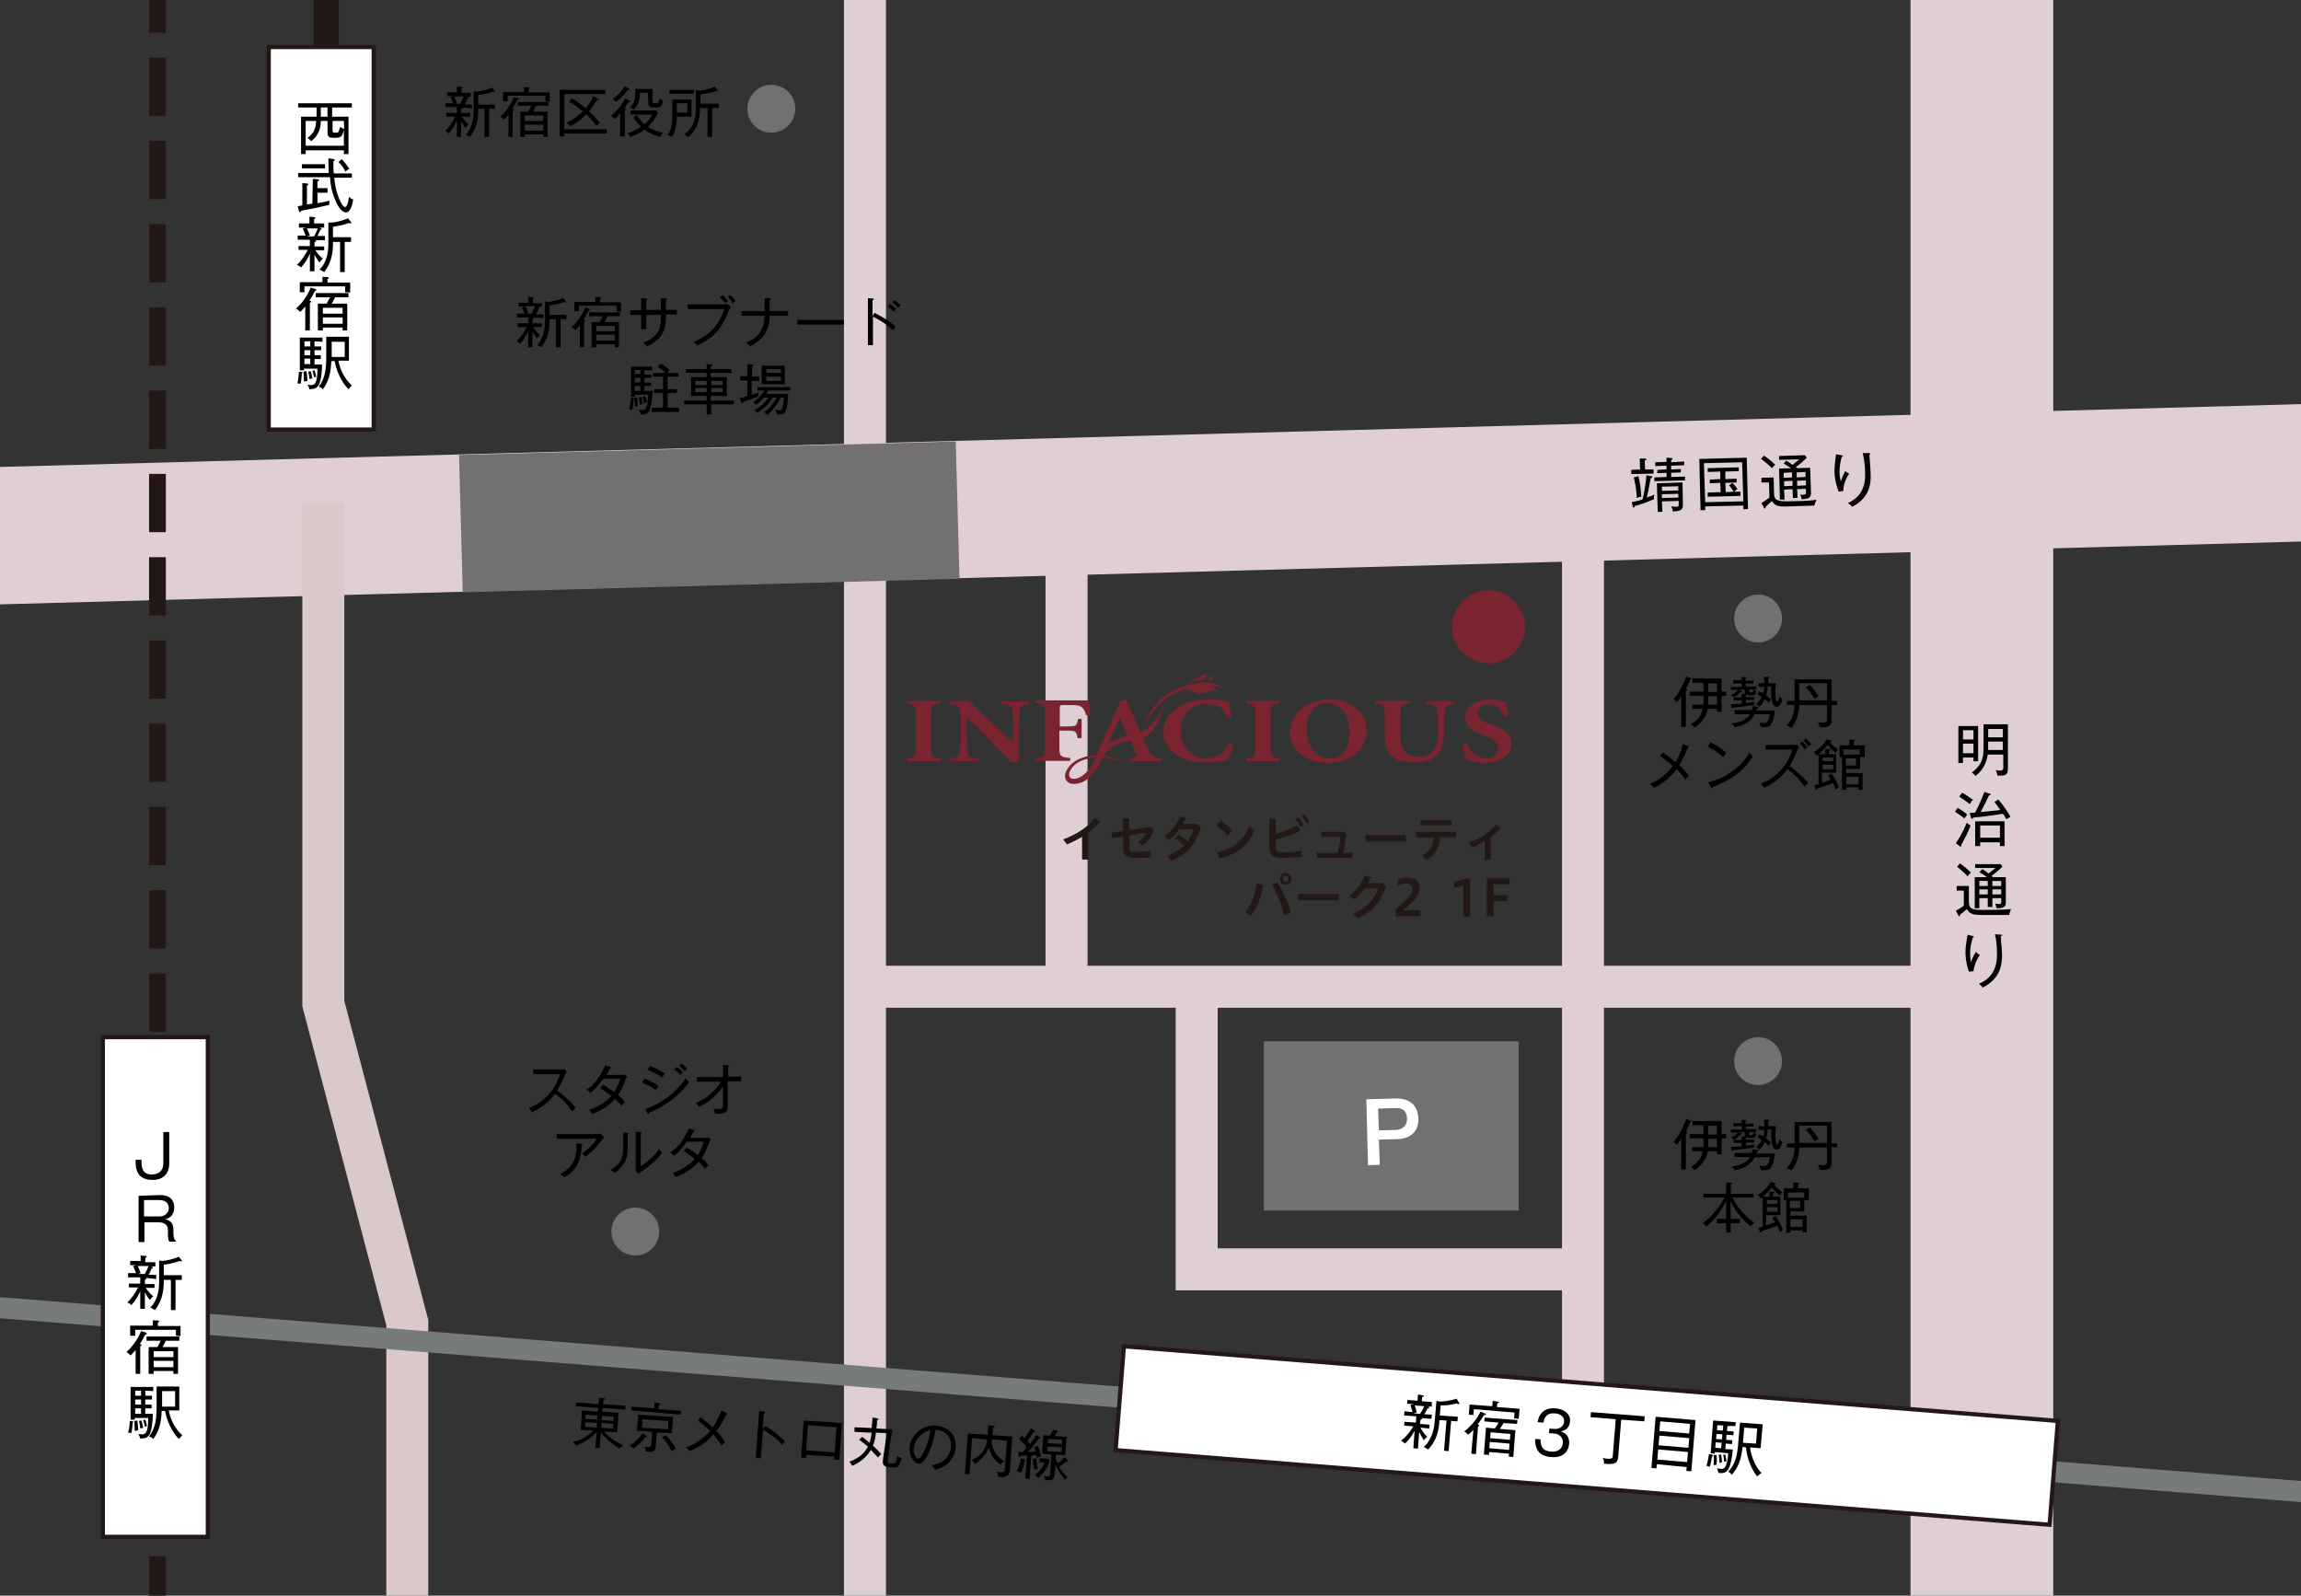 <?xml version="1.0" encoding="utf-8"?>
<!-- Generator: Adobe Illustrator 21.0.2, SVG Export Plug-In . SVG Version: 6.00 Build 0)  -->
<svg version="1.1" id="レイヤー_1" xmlns="http://www.w3.org/2000/svg" xmlns:xlink="http://www.w3.org/1999/xlink" x="0px"
	 y="0px" viewBox="0 0 548 380" style="enable-background:new 0 0 548 380;" xml:space="preserve">
<rect x="0" y="0" width="548" height="380" fill="#333333" stroke="none"/>
<style type="text/css">
	.st0{fill:none;stroke:#DFCFD5;stroke-width:10;stroke-miterlimit:10;}
	.st1{fill:#DFCFD5;}
	.st2{fill:#727071;}
	.st3{fill:#FFFFFF;stroke:#231815;stroke-miterlimit:10;}
	.st4{fill:none;stroke:#DBC8C9;stroke-width:10;stroke-miterlimit:10;}
	.st5{fill:none;stroke:#777B79;stroke-width:5;stroke-miterlimit:10;}
	.st6{fill:none;}
	.st7{fill:none;stroke:#231815;stroke-width:4;stroke-miterlimit:10;}
	.st8{fill:none;stroke:#231815;stroke-width:4;stroke-miterlimit:10;stroke-dasharray:13.879,5.948;}
	.st9{fill:none;stroke:#231815;stroke-width:6;stroke-miterlimit:10;}
	.st10{fill:#FFFFFF;}
	.st11{fill:#79242F;}
	.st12{fill:#231815;}
</style>
<line class="st0" x1="206" y1="-54" x2="206" y2="437"/>
<rect x="-142.5" y="104.7" transform="matrix(1 -2.730075e-02 2.730075e-02 1 -3.215 6.516)" class="st1" width="759" height="32.7"/>
<rect x="109.7" y="106.7" transform="matrix(1 -2.730075e-02 2.730075e-02 1 -3.295 4.657)" class="st2" width="118.3" height="32.7"/>
<rect x="455" y="-43.7" class="st1" width="34" height="439.1"/>
<rect x="64" y="11.2" class="st3" width="25" height="91.1"/>
<g>
	<path d="M79.1,25.6v2.2H83v8.9h-1.1v-0.9h-9.1v0.9h-1.1v-8.9h3.7v-2.2H71v-1h12.8v1H79.1z M81.9,30.9c-0.4,1.7-0.8,1.9-1.8,1.9
		h-0.9c-0.8,0-1.2-0.2-1.2-1.3v-2.7h-1.6c0,1-0.1,3.2-2.3,4.8c-0.2-0.2-0.5-0.6-0.9-0.7c1.9-1.4,2-2.8,2.1-4.1h-2.5v5.9h9.1
		L81.9,30.9L81.9,30.9z M78,25.6h-1.6v2.2H78V25.6z M81.9,28.8h-2.7v2.3c0,0.5,0.1,0.5,0.6,0.5c0.5,0,0.7,0,0.8-0.2
		c0.2-0.3,0.3-1,0.4-1.2c0.5,0.4,0.7,0.4,1,0.5C81.9,30.8,81.9,28.8,81.9,28.8z"/>
	<path d="M74.5,42.6l1.3,0.1c0.1,0,0.2,0.1,0.2,0.2c0,0.2-0.2,0.2-0.4,0.3v1.6H78v1.1h-2.4v2.5c0.7-0.1,1.5-0.3,2.9-0.6
		c-0.1,0.4-0.1,0.7-0.1,1c-2.5,0.6-5,1.1-6.7,1.4c0,0.1-0.1,0.3-0.3,0.3c-0.1,0-0.2-0.1-0.2-0.2l-0.3-1.2c0.7-0.1,0.9-0.1,1.1-0.2
		v-5.3l1.1,0.1c0.1,0,0.3,0,0.3,0.2c0,0.2-0.1,0.2-0.3,0.3v4.5c0.2,0,1.1-0.2,1.3-0.2L74.5,42.6L74.5,42.6z M79.5,37.9
		c0.1,0,0.2,0,0.2,0.2c0,0.2-0.2,0.2-0.3,0.3c0,0.2,0,0.5,0,0.9c0,0.7,0,1.4,0.1,2h4.3v1h-4.2c0.2,1.8,0.4,3.1,1,4.6
		c0.6,1.6,1.2,2.4,1.6,2.4c0.4,0,0.8-1.2,0.9-2.4c0.4,0.3,0.6,0.5,1,0.6c-0.2,1.8-0.9,3.1-1.7,3.1c-1.2,0-2.3-2.2-2.5-2.8
		c-0.9-2-1.2-3.9-1.3-5.6H71v-1h7.3c0-0.5-0.1-1.8-0.1-3.5L79.5,37.9z M77.4,39.1v1h-5.5v-1H77.4z M81.4,37.9
		c0.6,0.6,1.4,1.7,1.8,2.3c-0.4,0.2-0.7,0.4-0.9,0.7c-0.4-0.8-1.1-1.8-1.7-2.3L81.4,37.9z"/>
	<path d="M74.9,57.2c0.1,0,0.4,0,0.4,0.2c0,0.1-0.3,0.2-0.4,0.3v1h2.3v0.9h-2.1c0.5,0.7,1,1.4,1.8,2c-0.3,0.2-0.5,0.5-0.8,0.9
		c-0.7-0.8-1.1-1.7-1.2-1.9v4h-1.1v-4.2c-0.4,1-1.1,2.2-2.1,3.3c-0.2-0.2-0.4-0.4-1-0.6c1.2-1.1,2.1-2.6,2.6-3.6h-2.2v-0.9h2.7v-1.5
		h-2.9v-1h1.9c-0.3-0.7-0.4-1.1-0.7-1.7l0.8-0.2h-1.7v-1h2.5v-1.6l1.1,0.1c0.3,0,0.3,0.1,0.3,0.2c0,0.1,0,0.1-0.3,0.3v1h2.4v1h-1.2
		l0.4,0.1c0.1,0,0.2,0.1,0.2,0.2c0,0.2-0.2,0.2-0.3,0.2c-0.2,0.5-0.5,1.1-0.7,1.5h1.8v1L74.9,57.2L74.9,57.2z M73.1,54.4
		c0.2,0.4,0.5,1.1,0.7,1.7l-0.7,0.2h1.7c0.1-0.2,0.5-0.9,0.9-1.9H73.1z M83.5,53.2c-0.1,0-0.2,0-0.4-0.1c-1.7,0.6-3,0.8-3.8,0.9v2.5
		h4.3v1.1h-1.5v7.2H81v-7.2h-1.7v0.3c0,1.5-0.1,4.4-2.1,6.9c-0.4-0.3-0.5-0.3-1.1-0.6c2.1-2.1,2.1-5.2,2.1-6.3v-4.9L79,53
		c0.6,0,2.5-0.4,3.9-1l0.7,0.9c0,0.1,0.1,0.1,0.1,0.2C83.7,53.2,83.6,53.2,83.5,53.2z"/>
	<path d="M75,69.3c-0.4,0.8-0.7,1.4-1.3,2.3c0.4,0.1,0.4,0.1,0.4,0.3c0,0.1-0.1,0.1-0.3,0.2v6.6h-1.1v-5.7c-0.6,0.7-0.9,1-1.2,1.3
		c-0.3-0.3-0.6-0.6-1-0.8c1.8-1.6,2.9-3.5,3.5-5l1,0.3c0.1,0,0.3,0.1,0.3,0.2C75.4,69.2,75.2,69.3,75,69.3z M82.2,69.6v-1.4h-9.7
		v1.4h-1.1v-2.4h5.4v-1.3l1.2,0.1c0.2,0,0.3,0.1,0.3,0.2s-0.1,0.2-0.3,0.2v0.9h5.4v2.4C83.3,69.6,82.2,69.6,82.2,69.6z M79.8,70.8
		c-0.2,0.4-0.3,0.7-0.8,1.5h3.7v6.4h-1.1v-0.7h-4.7v0.7h-1.2v-6.4h2.1c0.1-0.2,0.5-0.9,0.8-1.5h-3.4v-1H83v1H79.8z M81.6,73.3h-4.7
		v1.4h4.7V73.3z M81.6,75.6h-4.7v1.5h4.7V75.6z"/>
	<path d="M71.9,88.9c0,0.1-0.1,1.5-0.3,2.5c-0.5-0.1-0.6-0.1-0.8-0.1c0.3-0.9,0.3-2,0.4-2.8l0.7,0.1c0.1,0,0.2,0.1,0.2,0.2
		S72,88.8,71.9,88.9z M74.9,81.3v1.2h1.6v0.9h-1.6v1.2h1.5v0.9h-1.5v1.3h1.8c0,1.9-0.3,4.3-0.9,5.1c-0.4,0.5-0.9,0.8-2.1,0.8
		c-0.1-0.4-0.2-0.7-0.5-1.1c0.2,0,0.4,0.1,0.8,0.1c0.8,0,1.6,0,1.6-3.9h-3.2v0.4h-1v-7.8h5.4v1L74.9,81.3L74.9,81.3z M72.4,90.9
		c0-0.8-0.1-1.8-0.1-2.4l0.7-0.1c0.1,0.9,0.2,1.5,0.2,2.3C72.9,90.8,72.6,90.8,72.4,90.9z M73.9,81.3h-1.4v1.2h1.4V81.3z M73.9,83.4
		h-1.4v1.2h1.4V83.4z M73.9,85.4h-1.4v1.3h1.4V85.4z M73.7,90.3c0-0.4-0.1-1.1-0.3-1.8l0.6-0.1c0.2,0.7,0.3,1.1,0.4,1.8
		C74.3,90.1,73.8,90.2,73.7,90.3z M74.8,89.9c-0.1-0.6-0.2-1-0.4-1.6l0.5-0.1c0.2,0.5,0.3,1,0.4,1.5C75.2,89.7,75.1,89.8,74.8,89.9z
		 M83,92.7c-0.8-0.8-2.6-3-3.3-6.7h-0.8c-0.1,3.2-0.8,5.1-2,6.7c-0.3-0.3-0.6-0.5-1-0.6c1.6-2.1,1.8-4.3,1.8-7.4v-4.5h5.4v5.7h-2.5
		c0.3,1.8,1.3,4.2,3.2,5.9C83.4,92.3,83.2,92.4,83,92.7z M82.1,81.4h-3.1V85h3.1V81.4z"/>
</g>
<g>
	<path d="M471.1,172.9v8.4H470v-0.9h-2.5v1.3h-1.1v-8.8L471.1,172.9L471.1,172.9z M470,176.1v-2.2h-2.5v2.2H470z M467.5,177.1v2.3
		h2.5v-2.3H467.5z M477,179.7h-3.6c-0.4,2.8-1.9,4.3-2.9,5.1c-0.3-0.3-0.5-0.6-0.9-0.8c2.5-1.9,2.8-3.6,2.8-6.1v-5.4h5.8v10.3
		c0,1.8-0.5,2-2.5,1.9c-0.1-0.6-0.3-1.1-0.4-1.3c0.4,0.1,0.7,0.1,1.1,0.1c0.7,0,0.7-0.3,0.7-1V179.7z M477,176.6h-3.5v1.4
		c0,0.1,0,0.5,0,0.6h3.5V176.6z M473.5,175.6h3.5v-2h-3.5V175.6z"/>
	<path d="M467.8,194.9c-0.8-0.7-1.5-1.1-2.2-1.6l0.6-0.9c0.9,0.5,1.8,1.1,2.3,1.6C468.2,194.4,468.1,194.6,467.8,194.9z
		 M467.1,201.2c0,0.1,0,0.2,0,0.2c0,0.2-0.1,0.2-0.2,0.2c0,0-0.1,0-0.2-0.1l-0.9-0.7c1.6-2.3,2.6-4.8,2.6-4.9
		c0.2,0.2,0.5,0.5,0.9,0.7C468.8,198.1,467.8,199.9,467.1,201.2z M469.1,191.5c-1.2-1-2-1.4-2.5-1.8l0.7-0.9c0.9,0.4,2,1.3,2.6,1.7
		C469.5,190.8,469.4,191,469.1,191.5z M477.8,195.1c-0.3-0.5-0.4-0.9-0.8-1.3c-1.6,0.3-5.7,0.8-7.1,0.9c0,0.1-0.1,0.3-0.3,0.3
		c-0.1,0-0.2-0.2-0.2-0.3l-0.3-1.1c0.3,0,0.6,0,1.3-0.1c0.1-0.2,1.2-2.2,2.2-4.9l1.2,0.4c0.1,0,0.3,0.1,0.3,0.2s-0.1,0.2-0.4,0.2
		c-0.7,1.5-1,2.1-2,4c2.1-0.2,3.8-0.4,4.7-0.5c-0.6-0.9-1-1.4-1.4-1.9l0.9-0.6c1,1.1,2.3,3,2.9,4.1
		C478.5,194.7,478.4,194.8,477.8,195.1z M476.3,201.5v-0.9h-4.7v0.9h-1.2v-5.9h7v5.9H476.3z M476.3,196.6h-4.7v2.9h4.7V196.6z"/>
	<path d="M478.5,217.9h-6.2c-2.4,0-3.2-0.2-3.9-1.4c-0.5,0.5-1,0.9-1.6,1.3c0,0.1,0,0.1,0,0.2c0,0.2-0.1,0.2-0.2,0.2
		c-0.1,0-0.2-0.1-0.2-0.2l-0.6-1.1c0.7-0.4,1.1-0.6,1.9-1.2v-3.6H466v-1.1h2.9v3.7c0,1.5,0.4,2,3.1,2c5.1,0,5.8-0.1,6.9-0.2
		C478.8,217,478.6,217.3,478.5,217.9z M468.6,208.7c-0.9-1-1.6-1.5-2.5-2.3l0.7-0.8c0.8,0.6,1.9,1.5,2.6,2.2
		C469.1,208.1,468.9,208.2,468.6,208.7z M475.5,216.3c-0.1-0.4-0.2-0.8-0.3-1.1c0.2,0,0.6,0.1,0.9,0.1c0.4,0,0.5-0.1,0.5-0.5v-0.9
		h-2.1v2.1h-1.1v-2.1h-2v2.4h-1.1v-7.4h2.9c-0.9-0.7-1.4-0.9-1.8-1.2l0.7-0.7c0.4,0.2,0.5,0.3,1.5,1c0.4-0.3,1-0.7,1.6-1.3h-4.8
		v-0.9h6.1l0.4,0.6c-0.8,0.8-1.9,1.7-2.6,2.2c0.1,0.1,0.2,0.2,0.4,0.3h3v6C477.7,216,477.2,216.3,475.5,216.3z M473.4,209.8h-2v1.2
		h2V209.8z M473.4,211.8h-2v1.2h2V211.8z M476.6,209.8h-2.1v1.2h2.1V209.8z M476.6,211.8h-2.1v1.2h2.1V211.8z"/>
	<path d="M470,231.3l-1.1,0.1c-0.8-2.3-0.8-4.1-0.8-4.7c0-1.2,0.2-2.3,0.4-3.6c0.1-0.3,0.1-0.4,0.1-0.5l1.1,0.3
		c0.2,0,0.4,0.1,0.4,0.2c0,0.1-0.1,0.2-0.3,0.2c-0.1,0.5-0.6,1.9-0.6,3.7c0,1.1,0.1,1.6,0.2,2.1c0.6-1.6,1-2.1,1.2-2.4
		c0.3,0.3,0.5,0.5,0.9,0.7C470.9,228.3,470.2,229.7,470,231.3z M476.5,222.9c0,0.4,0.1,2.2,0.2,2.6c0,0.5,0.1,1.2,0.1,1.9
		c0,2.2-0.3,5.6-4.6,7.8c-0.4-0.5-0.4-0.5-0.9-0.9c4.1-1.7,4.3-5.4,4.3-6.9c0-1.5-0.1-3.5-0.5-4.9l1.4,0.1c0.2,0,0.4,0,0.4,0.2
		C476.7,222.8,476.6,222.9,476.5,222.9z"/>
</g>
<polyline class="st4" points="77,120 77,239 97,315 97,415 "/>
<line class="st5" x1="-151.8" y1="299.3" x2="607.8" y2="360"/>
<g>
	<path d="M393.8,111.8l0,1l-5.3,0.1l0-1l2.1-0.1l-0.1-2.6l1.3,0c0.1,0,0.3,0.1,0.3,0.2c0,0.2-0.2,0.2-0.4,0.3l0.1,2.1L393.8,111.8z
		 M388.6,119.6c1.5-0.3,2.2-0.5,2.6-0.7c0.3-1.1,0.8-3.9,0.9-5.7l1.2,0.2c0.2,0,0.2,0.1,0.2,0.2c0,0.2-0.2,0.2-0.4,0.3
		c-0.4,2.5-0.7,3.7-0.9,4.6c0.5-0.2,1.4-0.5,1.8-0.7c-0.1,0.5-0.1,0.7-0.1,1.1c-2.1,0.9-3.7,1.4-4.6,1.6c0,0.2-0.1,0.4-0.2,0.4
		c-0.1,0-0.2-0.1-0.2-0.2L388.6,119.6z M390.2,113.4c0.5,2,0.6,3.6,0.7,4.9c-0.4,0-0.5,0.1-1.1,0.3c0-2-0.5-4-0.7-4.9L390.2,113.4z
		 M401.1,109.9l0,0.9l-3.1,0.1l0,0.9l2.3-0.1l0,0.8l-2.3,0.1l0,1l3.3-0.1l0,0.9l-7.3,0.2l0-0.9l2.9-0.1l0-1l-2.2,0.1l0-0.8l2.2-0.1
		l0-0.9l-2.7,0.1l0-0.9l2.7-0.1l0-1l1.2,0.1c0.1,0,0.2,0,0.2,0.2c0,0.1-0.1,0.2-0.3,0.3l0,0.5L401.1,109.9z M395.8,119.4l0.1,2.5
		l-1.1,0l-0.2-6.8l6.1-0.2l0.1,5.3c0,1.2-0.4,1.5-2.4,1.6c0-0.2-0.1-0.7-0.4-1.2c0.3,0,0.8,0.1,1.1,0.1c0.7,0,0.7-0.2,0.7-0.7l0-0.7
		L395.8,119.4z M399.7,116.8l0-1l-3.9,0.1l0,1L399.7,116.8z M399.7,118.5l0-0.9l-3.9,0.1l0,0.9L399.7,118.5z"/>
	<path d="M415.2,121.3l0-0.9l-9.1,0.2l0,0.9l-1.1,0l-0.3-12.2L416,109l0.3,12.2L415.2,121.3z M414.9,110.1l-9.1,0.2l0.3,9.3l9.1-0.2
		L414.9,110.1z M406.7,118.3l0-1l3.1-0.1l-0.1-2.2l-2.5,0.1l0-0.9l2.5-0.1l0-1.8l-3,0.1l0-0.9l7.4-0.2l0,0.9l-3.2,0.1l0,1.8l2.7-0.1
		l0,0.9l-2.7,0.1l0.1,2.2l1.9-0.1c-0.3-0.5-0.7-1.1-1.1-1.5l0.8-0.6c0.5,0.5,0.9,1,1.2,1.5c-0.4,0.2-0.7,0.5-0.8,0.6l1.5,0l0,1
		L406.7,118.3z"/>
	<path d="M422,111.5c-0.9-0.9-1.6-1.5-2.6-2.2l0.7-0.8c0.8,0.5,2,1.5,2.7,2.2C422.5,110.9,422.3,111.1,422,111.5z M432.1,120.4
		l-6.2,0.2c-2.4,0.1-3.2-0.1-3.9-1.3c-0.5,0.5-1,0.9-1.5,1.4c0,0.1,0,0.1,0,0.2c0,0.2-0.1,0.2-0.2,0.2s-0.2-0.1-0.2-0.2l-0.6-1.1
		c0.7-0.4,1.1-0.7,1.9-1.3l-0.1-3.6l-1.8,0l0-1.1l2.9-0.1l0.1,3.7c0,1.5,0.4,2,3.2,2c5.1-0.1,5.8-0.2,6.9-0.4
		C432.4,119.5,432.2,119.9,432.1,120.4z M429.1,118.9c-0.1-0.4-0.2-0.8-0.4-1.1c0.2,0,0.6,0.1,0.9,0c0.4,0,0.5-0.2,0.5-0.5l0-0.9
		l-2.1,0.1l0.1,2.1l-1.1,0l-0.1-2.1l-2,0.1l0.1,2.4l-1.1,0l-0.2-7.4l2.9-0.1c-1-0.6-1.4-0.9-1.8-1.1l0.6-0.7c0.4,0.2,0.5,0.3,1.5,1
		c0.4-0.3,1-0.8,1.6-1.3l-4.8,0.1l0-0.9l6.1-0.2l0.5,0.6c-0.8,0.8-1.8,1.7-2.6,2.2c0.1,0.1,0.2,0.2,0.4,0.3l3-0.1l0.2,6
		C431.3,118.6,430.7,118.8,429.1,118.9z M426.8,112.5l-2,0.1l0,1.2l2-0.1L426.8,112.5z M426.9,114.5l-2,0.1l0,1.2l2-0.1L426.9,114.5
		z M430,112.4l-2.1,0.1l0,1.2l2.1-0.1L430,112.4z M430.1,114.4l-2.1,0.1l0,1.2l2.1-0.1L430.1,114.4z"/>
	<path d="M439,116.9l-1.1,0.2c-0.9-2.3-1-4.1-1-4.7c0-1.2,0.1-2.3,0.3-3.7c0-0.3,0.1-0.4,0.1-0.5l1.2,0.2c0.2,0,0.4,0.1,0.4,0.2
		c0,0.1-0.1,0.2-0.3,0.2c-0.1,0.5-0.5,1.9-0.5,3.7c0,1.1,0.2,1.6,0.3,2.1c0.6-1.6,0.9-2.2,1.1-2.4c0.3,0.3,0.6,0.5,0.9,0.6
		C439.7,113.8,439,115.3,439,116.9z M445.2,108.3c0,0.4,0.2,2.2,0.2,2.6c0,0.5,0.1,1.2,0.1,1.9c0.1,2.2-0.1,5.7-4.4,7.9
		c-0.4-0.5-0.5-0.5-1-0.9c4.1-1.8,4.1-5.5,4.1-7c0-1.5-0.2-3.5-0.6-4.9l1.4,0c0.2,0,0.4,0,0.4,0.2
		C445.4,108.2,445.3,108.3,445.2,108.3z"/>
</g>
<line class="st0" x1="377" y1="113" x2="377" y2="347.7"/>
<line class="st0" x1="465" y1="235" x2="201.6" y2="235"/>
<line class="st0" x1="254" y1="124" x2="254" y2="234"/>
<g>
	<line class="st6" x1="37.5" y1="-19" x2="37.5" y2="397.5"/>
	<g>
		<line class="st7" x1="37.5" y1="-19" x2="37.5" y2="-12"/>
		<line class="st8" x1="37.5" y1="-6.1" x2="37.5" y2="387.5"/>
		<line class="st7" x1="37.5" y1="390.5" x2="37.5" y2="397.5"/>
	</g>
</g>
<rect x="24.5" y="247" class="st3" width="25" height="119"/>
<rect x="365.4" y="230.4" transform="matrix(7.970150e-02 -0.997 0.997 7.970150e-02 6.861 691.289)" class="st3" width="24.8" height="223.1"/>
<g>
	<path d="M34.5,304.3c0.1,0,0.4,0,0.4,0.2c0,0.1-0.3,0.2-0.4,0.3v1h2.3v0.9h-2.1c0.5,0.7,1,1.4,1.8,2c-0.3,0.2-0.5,0.5-0.8,0.9
		c-0.7-0.8-1.1-1.7-1.2-1.9v4h-1.1v-4.2c-0.4,1-1.1,2.2-2.1,3.3c-0.2-0.2-0.4-0.4-1-0.6c1.2-1.1,2.1-2.6,2.6-3.6h-2.2v-0.9h2.7v-1.5
		h-2.9v-1h1.9c-0.3-0.7-0.4-1.1-0.7-1.7l0.8-0.2H31v-1h2.5V299l1.1,0.1c0.3,0,0.3,0.1,0.3,0.2c0,0.1,0,0.1-0.3,0.3v1H37v1h-1.2
		l0.4,0.1c0.1,0,0.2,0.1,0.2,0.2c0,0.2-0.2,0.2-0.3,0.2c-0.2,0.5-0.5,1.1-0.7,1.5h1.8v1L34.5,304.3L34.5,304.3z M32.8,301.5
		c0.2,0.4,0.5,1.1,0.7,1.7l-0.7,0.2h1.7c0.1-0.2,0.5-0.9,0.9-1.9H32.8z M43.2,300.4c-0.1,0-0.2,0-0.4-0.1c-1.7,0.6-3,0.8-3.8,0.9
		v2.5h4.3v1.1h-1.5v7.2h-1.1v-7.2H39v0.3c0,1.5-0.1,4.4-2.1,6.9c-0.4-0.3-0.5-0.3-1.1-0.6c2.1-2.1,2.1-5.2,2.1-6.3v-4.9l0.8,0.1
		c0.6,0,2.5-0.4,3.9-1l0.7,0.9c0,0.1,0.1,0.1,0.1,0.2C43.3,300.3,43.3,300.4,43.2,300.4z"/>
	<path d="M34.6,317.8c-0.4,0.8-0.7,1.4-1.3,2.3c0.4,0.1,0.4,0.1,0.4,0.3c0,0.1-0.1,0.1-0.3,0.2v6.6h-1.1v-5.7
		c-0.6,0.7-0.9,1-1.2,1.3c-0.3-0.3-0.6-0.6-1-0.8c1.8-1.6,2.9-3.5,3.5-5l1,0.3c0.1,0,0.3,0.1,0.3,0.2
		C35.1,317.8,34.9,317.8,34.6,317.8z M41.9,318.1v-1.4h-9.7v1.4H31v-2.4h5.4v-1.3l1.2,0.1c0.2,0,0.3,0.1,0.3,0.2s-0.1,0.2-0.3,0.2
		v0.9H43v2.4L41.9,318.1L41.9,318.1z M39.5,319.3c-0.2,0.4-0.3,0.7-0.8,1.5h3.7v6.4h-1.1v-0.7h-4.7v0.7h-1.2v-6.4h2.1
		c0.1-0.2,0.5-0.9,0.8-1.5h-3.4v-1h7.8v1H39.5z M41.3,321.8h-4.7v1.4h4.7V321.8z M41.3,324.1h-4.7v1.5h4.7V324.1z"/>
	<path d="M31.6,338.8c0,0.1-0.1,1.5-0.3,2.5c-0.5-0.1-0.6-0.1-0.8-0.1c0.3-0.9,0.4-2,0.4-2.8l0.7,0.1c0.1,0,0.2,0.1,0.2,0.2
		S31.7,338.7,31.6,338.8z M34.6,331.2v1.2h1.6v0.9h-1.6v1.2h1.5v0.9h-1.5v1.3h1.8c0,1.9-0.3,4.3-0.9,5.1c-0.4,0.5-0.9,0.8-2.1,0.8
		c-0.1-0.4-0.2-0.7-0.5-1.1c0.2,0,0.4,0.1,0.8,0.1c0.8,0,1.6,0,1.6-3.9h-3.2v0.4h-1v-7.8h5.4v1L34.6,331.2L34.6,331.2z M32.1,340.8
		c0-0.8-0.1-1.8-0.1-2.4l0.7-0.1c0.1,0.9,0.2,1.5,0.2,2.3C32.6,340.7,32.3,340.7,32.1,340.8z M33.6,331.2h-1.4v1.2h1.4V331.2z
		 M33.6,333.3h-1.4v1.2h1.4V333.3z M33.6,335.4h-1.4v1.3h1.4V335.4z M33.4,340.2c0-0.4-0.1-1.1-0.3-1.8l0.6-0.1
		c0.2,0.7,0.3,1.1,0.4,1.8C33.9,340,33.5,340.2,33.4,340.2z M34.5,339.8c-0.1-0.6-0.2-1-0.4-1.6l0.5-0.1c0.2,0.5,0.3,1,0.4,1.5
		C34.8,339.7,34.7,339.7,34.5,339.8z M42.6,342.7c-0.8-0.8-2.6-3-3.3-6.7h-0.8c-0.1,3.2-0.8,5.1-2,6.7c-0.3-0.3-0.6-0.5-1-0.6
		c1.6-2.1,1.8-4.3,1.8-7.4v-4.5h5.4v5.7h-2.5c0.3,1.8,1.3,4.2,3.2,5.9C43.1,342.2,42.9,342.4,42.6,342.7z M41.7,331.3h-3.1v3.7h3.1
		V331.3z"/>
</g>
<g>
	<path d="M40.3,277.2c0,0.7-0.2,3.8-4,3.8c-2.8,0-4-1.6-4-4.1v-0.7h1.4v0.5c0,0.9,0,3,2.4,3c2.5,0,2.8-1.8,2.8-2.6v-7.5h1.4V277.2z"
		/>
</g>
<g>
	<path d="M38.1,284.6c2.9,0,3.4,1.8,3.4,2.9c0,2.2-1.5,2.7-2.1,2.9c1.4,0.2,1.9,1.3,1.9,2.4v0.8c0,1.4,0.3,1.7,0.6,1.9v0.2h-1.6
		c-0.2-0.4-0.3-0.7-0.3-1.8v-0.9c0-1-0.5-1.9-2.2-1.9h-3.4v4.7h-1.4v-11L38.1,284.6L38.1,284.6z M34.3,285.8v3.9H38
		c1.4,0,2.2-1,2.2-2c0-1-0.6-1.9-2.3-1.9H34.3z"/>
</g>
<polyline class="st0" points="380,302.3 285,302.3 285,234 "/>
<g>
	<path d="M338.3,337.7c0.1,0,0.4,0.1,0.4,0.2c0,0.1-0.3,0.2-0.4,0.2l-0.1,1l2.3,0.2l-0.1,0.9l-2.1-0.2c0.4,0.8,0.9,1.5,1.6,2.2
		c-0.3,0.2-0.5,0.4-0.8,0.8c-0.6-0.9-1-1.8-1.1-2l-0.3,4l-1.1-0.1l0.3-4.2c-0.5,1-1.2,2.1-2.3,3.1c-0.2-0.2-0.4-0.4-0.9-0.7
		c1.3-1,2.3-2.4,2.9-3.4l-2.2-0.2l0.1-0.9l2.7,0.2l0.1-1.5l-2.9-0.2l0.1-1l1.9,0.2c-0.2-0.7-0.3-1.1-0.5-1.7l0.8-0.2l-1.6-0.1
		l0.1-0.9l2.4,0.2l0.1-1.5l1.1,0.2c0.2,0,0.3,0.1,0.3,0.2c0,0.1-0.1,0.1-0.4,0.2l-0.1,1l2.4,0.2L341,335l-1.2-0.1l0.4,0.1
		c0.1,0,0.2,0.1,0.2,0.2c0,0.2-0.2,0.2-0.4,0.2c-0.2,0.5-0.6,1-0.8,1.4l1.8,0.1l-0.1,1L338.3,337.7z M336.9,334.7
		c0.2,0.5,0.4,1.1,0.5,1.7l-0.8,0.2l1.6,0.1c0.1-0.2,0.6-0.9,1-1.8L336.9,334.7z M347.3,334.4c-0.1,0-0.2,0-0.3-0.2
		c-1.8,0.5-3,0.5-3.9,0.5l-0.2,2.4l4.3,0.3l-0.1,1.1l-1.5-0.1l-0.6,7.2l-1.1-0.1l0.6-7.2l-1.7-0.1l0,0.3c-0.1,1.5-0.4,4.4-2.7,6.7
		c-0.4-0.3-0.5-0.3-1-0.6c2.2-2,2.5-5,2.6-6.2l0.4-4.8l0.8,0.2c0.6,0,2.5-0.2,4-0.7l0.6,1c0,0.1,0.1,0.1,0.1,0.2
		C347.4,334.4,347.4,334.4,347.3,334.4z"/>
	<path d="M353.4,337c-0.5,0.8-0.8,1.4-1.5,2.2c0.3,0.1,0.4,0.2,0.4,0.3c0,0.1-0.1,0.1-0.3,0.2l-0.5,6.6l-1.1-0.1l0.5-5.7
		c-0.6,0.7-0.9,0.9-1.3,1.2c-0.2-0.3-0.5-0.6-0.9-0.8c1.9-1.4,3.2-3.3,3.9-4.7l1,0.4c0.1,0,0.3,0.1,0.3,0.2
		C353.8,337,353.7,337,353.4,337z M360.6,337.8l0.1-1.4l-9.7-0.8l-0.1,1.4l-1.1-0.1l0.2-2.4l5.4,0.4l0.1-1.3l1.2,0.2
		c0.2,0,0.3,0.1,0.3,0.2c0,0.1-0.1,0.1-0.4,0.2l-0.1,0.9l5.4,0.4l-0.2,2.4L360.6,337.8z M358.1,338.9c-0.2,0.4-0.4,0.6-0.9,1.4
		l3.7,0.3l-0.5,6.4l-1.1-0.1l0.1-0.7l-4.7-0.4l-0.1,0.7l-1.2-0.1l0.5-6.4l2.1,0.2c0.1-0.2,0.6-0.8,0.9-1.4l-3.4-0.3l0.1-0.9l7.8,0.6
		l-0.1,0.9L358.1,338.9z M359.5,343.8l-4.7-0.4l-0.1,1.5l4.7,0.4L359.5,343.8z M359.7,341.5l-4.7-0.4l-0.1,1.4l4.7,0.4L359.7,341.5z
		"/>
	<path d="M366.9,342.8c0,0.9,0,2.7,2.4,2.9c2,0.2,2.8-0.9,2.9-2c0.1-1.8-1.4-2.3-2.2-2.3l-1.1-0.1l0.1-1.1l1,0.1
		c1.5,0.1,2.4-0.6,2.5-1.7c0.1-1.2-0.8-1.9-2.2-2c-2.3-0.2-2.6,1.5-2.7,2.2l-1.4-0.1c0.1-0.7,0.6-3.6,4.3-3.3
		c2.1,0.2,3.6,1.4,3.4,3.2c-0.2,1.9-1.7,2.2-2.2,2.3c1.4,0.4,2.1,1.5,2,2.9c-0.1,1.5-1.1,3.5-4.3,3.2c-1.3-0.1-3.9-0.5-3.8-4.3
		L366.9,342.8z"/>
	<path d="M386.1,338.1l-0.7,8.7c-0.1,1.8-0.9,2-3.4,1.8c0.1-0.7-0.2-1.2-0.3-1.4c0.7,0.2,1.2,0.2,1.2,0.2c1.1,0.1,1.2-0.3,1.2-0.7
		l0.7-8.7l-6-0.5l0.1-1.2l12.8,1l-0.1,1.2L386.1,338.1z"/>
	<path d="M394.6,348.7l-0.1,1l-1.2-0.1l1-12.2l9.5,0.8l-1,12.2l-1.2-0.1l0.1-0.9L394.6,348.7z M401.8,348.2l0.2-2.4l-7.1-0.6
		l-0.2,2.4L401.8,348.2z M402.1,344.8l0.2-2.3l-7.1-0.6l-0.2,2.3L402.1,344.8z M402.3,341.4l0.2-2.3l-7.1-0.6l-0.2,2.3L402.3,341.4z
		"/>
	<path d="M407.7,346.9c0,0.1-0.2,1.5-0.5,2.4c-0.5-0.1-0.6-0.2-0.8-0.2c0.3-0.9,0.5-2,0.6-2.8l0.7,0.1c0.1,0,0.2,0.1,0.2,0.2
		C408,346.8,407.9,346.9,407.7,346.9z M411.4,339.6l-0.1,1.2l1.6,0.1l-0.1,0.9l-1.6-0.1l-0.1,1.2l1.5,0.1l-0.1,0.9l-1.5-0.1
		l-0.1,1.3l1.8,0.1c-0.2,1.9-0.6,4.3-1.3,5c-0.4,0.5-1,0.7-2.1,0.6c-0.1-0.4-0.2-0.7-0.4-1.1c0.2,0,0.4,0.1,0.8,0.1
		c0.8,0.1,1.6,0.1,1.9-3.7l-3.2-0.3l0,0.4l-1-0.1l0.6-7.8l5.4,0.4l-0.1,0.9L411.4,339.6z M408.1,348.9c0.1-0.8,0.1-1.8,0-2.4l0.7,0
		c0.1,0.9,0.1,1.5,0,2.3C408.6,348.9,408.3,348.9,408.1,348.9z M410,343.6l-1.4-0.1l-0.1,1.3l1.4,0.1L410,343.6z M410.2,341.6
		l-1.4-0.1l-0.1,1.2l1.4,0.1L410.2,341.6z M410.4,339.5l-1.4-0.1l-0.1,1.2l1.4,0.1L410.4,339.5z M409.5,348.4c0-0.4,0-1.1-0.2-1.9
		l0.6-0.1c0.1,0.7,0.2,1.1,0.2,1.8C410,348.3,409.6,348.4,409.5,348.4z M410.6,348.1c0-0.6-0.1-1-0.2-1.6l0.5-0.1
		c0.1,0.5,0.2,1,0.3,1.6C410.9,348,410.8,348.1,410.6,348.1z M418.5,351.6c-0.7-0.8-2.3-3.2-2.7-6.9l-0.8-0.1
		c-0.3,3.2-1.2,5-2.5,6.6c-0.3-0.3-0.6-0.5-0.9-0.7c1.8-2,2.2-4.1,2.4-7.2l0.4-4.5l5.4,0.4l-0.5,5.7l-2.5-0.2c0.2,1.8,1,4.3,2.7,6.1
		C418.9,351.2,418.8,351.4,418.5,351.6z M418.5,340.2l-3.1-0.2l-0.3,3.6l3.1,0.2L418.5,340.2z"/>
</g>
<rect x="301" y="248" class="st2" width="60.7" height="40.3"/>
<line class="st9" x1="77.7" y1="-11.5" x2="77.7" y2="11.2"/>
<g>
	<path class="st10" d="M325.4,261.8l6.9-0.2c4.5-0.1,5.4,2.8,5.5,4.7c0.1,1.9-0.7,4.9-5.2,5l-4.2,0.1l0.2,6l-2.8,0.1L325.4,261.8z
		 M328.4,269.2l4-0.1c1.2,0,2.7-0.7,2.7-2.7c-0.1-2.1-1.3-2.6-2.8-2.5l-4.1,0.1L328.4,269.2z"/>
</g>
<g>
	<path d="M136.3,264.7c-1.1-1.6-2.5-3.1-4.1-4.2c-1,1.4-3,3.3-5.6,4.4c-0.2-0.5-0.4-0.7-0.7-1c1.2-0.4,5.6-2.2,7.5-8.1H127v-1.1h6.5
		c0.2,0,0.7,0,0.9-0.1l0.6,0.6c-0.3,0.4-0.5,0.8-0.5,0.9c-0.5,1.2-1.1,2.5-1.8,3.6c1.2,0.9,3.1,2.4,4.4,4.1
		C136.7,264.2,136.6,264.3,136.3,264.7z"/>
	<path d="M149.1,256.8c-1,2.5-1.2,3-1.9,4c1,0.8,1.4,1.4,1.6,1.7c-0.2,0.2-0.4,0.4-0.8,0.9c-0.3-0.4-0.6-0.9-1.5-1.7
		c-1,1.1-2.6,2.5-5.4,3.6c-0.2-0.3-0.3-0.4-0.8-1c1.4-0.4,3.7-1.5,5.3-3.3c-0.9-0.7-1.8-1.3-2.7-1.9l0.7-0.8
		c0.6,0.4,1.5,0.9,2.7,1.8c0.7-1.1,1.2-2.3,1.4-3.2h-4c-0.5,0.7-1.5,2.1-3.1,3.4c-0.2-0.3-0.4-0.5-0.9-0.8c2.4-1.5,3.7-4,4.4-5.8
		l1.2,0.4c0.2,0.1,0.2,0.1,0.2,0.2c0,0.1-0.2,0.2-0.3,0.2c-0.2,0.5-0.5,1.1-0.8,1.5h3.6c0.4,0,0.6-0.1,0.8-0.1l0.6,0.5
		C149.2,256.6,149.2,256.7,149.1,256.8z"/>
	<path d="M156.2,259.6c-1.3-1-2.9-1.6-3.3-1.8l0.6-0.9c0.9,0.3,2.5,1.1,3.4,1.8C156.5,259,156.2,259.5,156.2,259.6z M154.6,265
		c0,0.1,0,0.3-0.2,0.3c-0.1,0-0.2-0.1-0.2-0.2l-0.5-1c3.9-1.3,7.3-3.9,9.6-7.3c0.4,0.5,0.4,0.5,0.8,0.9
		C160.8,262.4,155.8,264.5,154.6,265z M157.7,256.6c-1.2-0.9-2.5-1.4-3.5-1.8l0.6-0.9c1.1,0.4,2.3,0.9,3.5,1.7
		C158.1,255.9,157.9,256.3,157.7,256.6z M162,256c-0.1-0.1-0.7-0.8-1.4-1.3l0.6-0.6c0.3,0.2,1,0.8,1.4,1.2
		C162.4,255.6,162.3,255.7,162,256z M163.1,255.1c-0.2-0.2-0.7-0.8-1.4-1.3l0.6-0.5c0.4,0.3,1.1,0.9,1.4,1.2
		C163.4,254.7,163.2,254.9,163.1,255.1z"/>
	<path d="M173.3,257.7v5.9c0,0.8,0,1.8-3,1.6c-0.2-0.6-0.2-0.7-0.4-1.2c0.4,0.1,1,0.1,1.4,0.1c0.9,0,0.9-0.3,0.9-1.4v-4
		c-2.2,3.3-5,4.6-5.8,4.9c-0.2-0.4-0.4-0.6-0.7-0.9c2.6-1,4.9-3.2,6-5.1H166v-1.1h6.2v-2.9l1.2,0.1c0.2,0,0.3,0,0.3,0.1
		c0,0.1-0.1,0.2-0.3,0.2v2.4h3.1v1.1H173.3z"/>
	<path d="M143.4,271.4c-1.5,2.1-3,3.4-4,4.1c-0.2-0.2-0.4-0.5-0.8-0.8c2.2-1.5,2.9-2.5,3.5-3.5h-9.5v-1.1h9.7c0.2,0,0.5,0,0.7-0.1
		l0.8,0.7C143.7,271,143.7,271,143.4,271.4z M138.5,272.8c-0.1,2-0.2,5.4-4.1,7.6c-0.4-0.4-0.5-0.4-1-0.8c2.9-1.5,4-3.5,3.9-7.3
		l1.2,0.1c0.1,0,0.3,0.1,0.3,0.1C138.8,272.7,138.6,272.7,138.5,272.8z"/>
	<path d="M149.5,270.1v3.2c0,2.1-0.4,4.2-3.2,6.1c-0.2-0.2-0.3-0.4-0.9-0.8c2.9-1.6,3-3.5,3-5.1v-3.8l1.1,0.1c0.1,0,0.3,0,0.3,0.2
		C149.8,270,149.6,270,149.5,270.1z M152.9,278.9c-0.5,0.3-0.5,0.4-0.7,0.6l-0.8-0.6c0-0.3,0-0.6,0-1v-8.4l1.2,0.1
		c0.1,0,0.3,0,0.3,0.1s-0.1,0.2-0.3,0.2v7.8c1.7-1,3.3-2.5,4.4-4.1c0.3,0.6,0.4,0.7,0.6,1C156.6,276,155.1,277.4,152.9,278.9z"/>
	<path d="M169,271.8c-1,2.5-1.2,3-1.9,4c1,0.8,1.4,1.4,1.6,1.7c-0.2,0.2-0.4,0.4-0.8,0.9c-0.3-0.4-0.6-0.9-1.5-1.7
		c-1,1.1-2.6,2.5-5.4,3.6c-0.2-0.3-0.3-0.4-0.8-1c1.4-0.4,3.7-1.5,5.3-3.3c-0.9-0.7-1.8-1.3-2.7-1.9l0.7-0.8
		c0.6,0.4,1.5,0.9,2.7,1.8c0.7-1.1,1.2-2.3,1.4-3.2h-4c-0.5,0.7-1.5,2.1-3.1,3.4c-0.2-0.3-0.4-0.5-0.9-0.8c2.4-1.5,3.7-4,4.4-5.8
		l1.2,0.4c0.2,0.1,0.2,0.1,0.2,0.2c0,0.1-0.2,0.2-0.3,0.2c-0.2,0.5-0.5,1.1-0.8,1.5h3.6c0.4,0,0.6-0.1,0.8-0.1l0.6,0.5
		C169.1,271.6,169.1,271.7,169,271.8z"/>
</g>
<g>
	<path d="M402.5,161.8c-0.1,0.4-0.4,1.2-1,2.3c0.4,0.1,0.4,0.1,0.4,0.2c0,0.2-0.2,0.2-0.4,0.2v8.6h-1.1v-7.3
		c-0.5,0.8-0.8,1.2-1.1,1.5c-0.2-0.4-0.6-0.7-0.7-0.8c1.1-1.3,2.1-2.9,3-5.4l1.1,0.4c0.1,0,0.2,0.1,0.2,0.1
		C402.9,161.8,402.6,161.8,402.5,161.8z M410,165.8v3.7h-1.1v-0.7h-2.2c-0.1,0.9-0.6,2.7-3.1,4.5c-0.3-0.4-0.7-0.6-0.9-0.8
		c2.1-1.3,2.6-2.6,2.8-3.7H403v-1h2.7c0-0.2,0-0.5,0-0.7v-1.4h-3.3v-1h3.3v-2.1h-2.6v-1h6.9v3.1h1.1v1L410,165.8L410,165.8z
		 M408.9,165.8h-2.1v1.4c0,0.1,0,0.5,0,0.6h2.1V165.8z M408.9,162.7h-2.1v2.1h2.1V162.7z"/>
	<path d="M415.9,163.5h2.4v0.7h-1.7v0.5c0,0.2,0,0.2,0.2,0.2h0.4c0.2,0,0.3,0,0.4-0.7c0.2,0.2,0.4,0.3,0.7,0.4c-0.2,0.7-0.3,1-1.1,1
		h-0.8c-0.2,0-0.3,0-0.5-0.1c-0.1,0-0.1,0-0.1,0v0.5h2v0.7h-2v0.7c1.1-0.1,1.6-0.2,2.1-0.2c-0.1,0.2-0.1,0.5-0.1,0.7
		c-1.6,0.3-4.2,0.5-5,0.6c0,0.1-0.1,0.2-0.2,0.2c-0.1,0-0.1-0.1-0.2-0.2l-0.2-0.8c0.6,0,1.3,0,2.6-0.1v-0.8h-1.9v-0.7h1.9v-0.9
		l0.8,0.1c0-0.1-0.1-0.2-0.1-0.3v-0.8h-1.5l0.6,0.2c0.2,0.1,0.3,0.1,0.3,0.2c0,0.2-0.3,0.2-0.4,0.2c-0.5,0.6-0.9,0.9-1.6,1.3
		c-0.2-0.4-0.6-0.6-0.7-0.6c0.3-0.1,1.1-0.4,1.7-1.2h-1.7v-0.7h2.6v-0.8h-2V162h2v-0.8l1,0.1c0.1,0,0.2,0,0.2,0.1s-0.2,0.2-0.3,0.2
		v0.5h1.9v0.7h-1.9L415.9,163.5L415.9,163.5z M413.1,170v-0.9h4.1c0.1-0.5,0.2-0.7,0.2-0.9l1.1,0.1c0.2,0,0.3,0,0.3,0.2
		c0,0.1-0.1,0.2-0.3,0.2c-0.1,0.2-0.1,0.2-0.2,0.5h4.4c-0.1,1.3-0.5,3-1.1,3.6c-0.5,0.4-1.3,0.4-2.2,0.4c-0.1-0.3-0.2-0.8-0.5-1.1
		c0.2,0,0.6,0.1,1.1,0.1c0.6,0,1.2,0,1.5-2.1h-3.6c-0.8,1.5-2.1,2.6-4.8,3.1c-0.1-0.3-0.4-0.7-0.6-0.9c1.7-0.2,3.4-0.8,4.3-2.2
		H413.1z M420.1,161.2l1,0c0.1,0,0.3,0,0.3,0.1c0,0.1-0.2,0.2-0.3,0.2v1.2l1.9,0c-0.1,0.4-0.2,1.2-0.2,2.3c0,1.2,0.2,2.1,0.4,2.1
		c0.3,0,0.5-0.8,0.6-1.3c0.2,0.4,0.6,0.6,0.7,0.7c-0.5,1.6-0.9,1.8-1.4,1.8c-1.3,0-1.3-3.1-1.3-3.4c0-0.7,0-1,0.1-1.4l-0.9,0
		c0,0.7-0.1,1.3-0.4,2.1c0.5,0.4,0.9,0.7,1.2,1c-0.1,0.1-0.5,0.6-0.6,0.8c-0.2-0.2-0.4-0.5-0.9-0.9c-0.5,1.1-1,1.5-1.3,1.8
		c-0.2-0.3-0.5-0.5-0.8-0.6c0.6-0.5,1.1-1.2,1.4-1.7c-0.5-0.3-0.8-0.5-1.1-0.6l0.4-0.8c0.4,0.2,0.6,0.3,1,0.5c0.2-0.5,0.2-1,0.3-1.5
		l-1.4,0l0-0.9l1.4,0L420.1,161.2L420.1,161.2z"/>
	<path d="M436.2,167.8v3.7c0,1.1-0.2,1.8-2.8,1.7c-0.1-0.5-0.2-0.8-0.5-1.2c0.3,0,0.6,0.1,1,0.1c1.2,0,1.2-0.3,1.2-1v-3.2h-6.6
		c-0.1,2.6-0.8,4.1-1.9,5.5c-0.3-0.3-0.7-0.5-1.1-0.6c1.8-1.9,1.8-3.8,1.9-4.9h-1.8v-1h1.8v-5.1h8.8v5.1h1.3v1H436.2z M435.1,162.7
		h-6.6v4.1h6.6V162.7z M432.1,166.4c-0.5-1-1.4-2.1-2-2.7l0.9-0.6c0.8,0.8,1.6,1.9,2.1,2.7C432.8,166,432.4,166.2,432.1,166.4z"/>
	<path d="M401.9,178.1c-0.5,1.4-1.1,2.7-2,4.1c0.2,0.2,1.7,1.6,2.3,2.6c-0.3,0.3-0.6,0.5-0.8,0.9c-0.7-1.1-2-2.4-2.1-2.5
		c-1.4,1.9-3.3,3.4-5.4,4.4c-0.2-0.3-0.5-0.6-0.9-0.9c1.9-0.9,3.6-1.9,5.4-4.3c-0.2-0.2-1.5-1.3-3-2.3l0.6-0.9
		c0.9,0.6,2.1,1.4,3,2.3c0.4-0.6,1.3-2.1,1.8-4.3l1.2,0.5c0.1,0.1,0.2,0.1,0.2,0.2C402.2,177.9,402.1,178,401.9,178.1z"/>
	<path d="M410.4,180.3c-1.8-1.6-3.2-2.2-3.7-2.5l0.7-1c1,0.5,2.3,1.2,3.7,2.5C410.8,179.8,410.5,180.2,410.4,180.3z M407.9,187.4
		c0,0.2,0,0.3-0.2,0.3c-0.1,0-0.2-0.1-0.2-0.2l-0.7-1.2c4.1-0.9,7.7-3.5,9.9-7.1c0.3,0.4,0.4,0.7,0.7,1
		C414.5,184.9,410,186.6,407.9,187.4z"/>
	<path d="M429.8,187.4c-1.1-1.6-2.5-3.1-4.1-4.2c-1,1.4-3,3.3-5.6,4.4c-0.2-0.5-0.4-0.7-0.7-1c1.2-0.4,5.6-2.2,7.5-8.1h-6.4v-1.1
		h6.5c0.2,0,0.7,0,0.9-0.1l0.6,0.6c-0.3,0.4-0.5,0.8-0.5,0.9c-0.5,1.2-1.1,2.5-1.8,3.6c1.2,0.9,3.1,2.4,4.4,4.1
		C430.2,186.9,430.2,186.9,429.8,187.4z M429.8,178.5c-0.5-0.7-0.8-1.1-1.2-1.4l0.6-0.5c0.4,0.3,0.9,0.9,1.3,1.4
		C430.3,178.1,430.1,178.2,429.8,178.5z M430.7,177.8c-0.5-0.7-0.8-1.1-1.2-1.4l0.6-0.5c0.4,0.3,0.9,0.9,1.3,1.3
		C431.2,177.4,431,177.5,430.7,177.8z"/>
	<path d="M437.2,188c-0.2-0.5-0.4-0.9-0.6-1.5c-1.1,0.4-2.2,0.8-3.8,1.3c-0.1,0.2-0.1,0.3-0.2,0.3c-0.1,0-0.2-0.1-0.2-0.2l-0.3-0.9
		c0.2,0,0.9-0.2,1-0.3v-7c-0.2,0.1-0.3,0.3-0.5,0.3c-0.2-0.4-0.3-0.5-0.7-0.8c1.9-1.2,2.7-2.4,3.1-3.1l0.9,0.2
		c0.1,0,0.3,0.1,0.3,0.2c0,0.2-0.3,0.2-0.4,0.2c0.6,0.8,1.1,1.2,2,1.8c-0.3,0.3-0.5,0.5-0.6,0.8c-0.3-0.2-1.1-0.8-1.9-1.9
		c-1,1.2-1.9,2-2.2,2.2h1.6v-1.2l0.9,0c0.2,0,0.3,0.1,0.3,0.2c0,0.1-0.1,0.2-0.3,0.2v0.8h1.7v4.4h-3.4v2.4c0.9-0.3,1.1-0.3,2.1-0.7
		c-0.2-0.3-0.3-0.6-0.6-1.1l0.8-0.4c0.5,0.8,1.3,2,1.7,3.3C437.8,187.6,437.5,187.8,437.2,188z M436.6,180.4h-2.5v0.9h2.5V180.4z
		 M436.6,182.1h-2.5v1.1h2.5V182.1z M443,180.4v2.7h-3.3v1h3.9v4h-1v-0.6h-2.9v0.6h-1v-7.8h-0.6v-2.8h2.3v-1.4l1.1,0.1
		c0.2,0,0.3,0,0.3,0.1c0,0.2-0.2,0.2-0.3,0.2v1h2.6v2.8H443z M442.9,178.5H439v1.2h3.9V178.5z M442,180.6h-2.4v1.7h2.4V180.6z
		 M442.6,185h-2.9v1.8h2.9V185z"/>
</g>
<g>
	<path d="M109.8,25.6c0.1,0,0.4,0,0.4,0.2c0,0.1-0.3,0.2-0.4,0.2v0.9h2.2v0.9h-2c0.4,0.7,1,1.3,1.6,1.9c-0.3,0.2-0.5,0.4-0.7,0.8
		c-0.6-0.7-1-1.6-1.1-1.7v3.8h-1v-3.9c-0.4,0.9-1,2-1.9,3.1c-0.2-0.2-0.4-0.4-0.9-0.6c1.1-1,2-2.4,2.4-3.4h-2.1v-0.9h2.5v-1.4h-2.7
		v-0.9h1.8c-0.2-0.7-0.4-1-0.6-1.5l0.7-0.2h-1.5v-0.9h2.3v-1.4l1.1,0.1c0.2,0,0.3,0.1,0.3,0.2c0,0.1,0,0.1-0.3,0.2v1h2.2V23H111
		l0.4,0.1c0.1,0,0.2,0.1,0.2,0.2c0,0.1-0.2,0.2-0.3,0.2c-0.2,0.5-0.4,1-0.6,1.4h1.7v0.9L109.8,25.6L109.8,25.6z M108.2,23
		c0.2,0.4,0.4,1,0.6,1.5l-0.7,0.2h1.5c0.1-0.2,0.5-0.9,0.8-1.8C110.5,23,108.2,23,108.2,23z M117.8,21.9c-0.1,0-0.2,0-0.3-0.1
		c-1.6,0.6-2.8,0.7-3.6,0.8v2.3h4v1h-1.4v6.7h-1.1v-6.7h-1.5v0.3c0,1.4-0.1,4.1-2,6.4c-0.4-0.3-0.5-0.3-1-0.5c1.9-2,1.9-4.8,1.9-5.9
		v-4.5l0.8,0.1c0.5,0,2.3-0.4,3.6-0.9l0.7,0.8c0,0.1,0.1,0.1,0.1,0.2C118,21.9,117.9,21.9,117.8,21.9z"/>
	<path d="M123.2,23.8c-0.4,0.8-0.7,1.3-1.2,2.2c0.3,0.1,0.4,0.1,0.4,0.3c0,0.1-0.1,0.1-0.3,0.2v6.1h-1v-5.3
		c-0.5,0.7-0.8,0.9-1.1,1.2c-0.2-0.3-0.5-0.5-0.9-0.7c1.6-1.4,2.7-3.2,3.3-4.7l0.9,0.3c0.1,0,0.3,0.1,0.3,0.2
		C123.6,23.8,123.4,23.8,123.2,23.8z M129.9,24.1v-1.3h-9v1.3h-1.1v-2.2h5v-1.2l1.1,0.1c0.2,0,0.3,0.1,0.3,0.2s-0.1,0.1-0.3,0.2v0.8
		h5v2.2H129.9z M127.7,25.2c-0.2,0.4-0.3,0.6-0.7,1.4h3.4v6h-1V32H125v0.6h-1.1v-6h1.9c0.1-0.2,0.5-0.8,0.7-1.4h-3.2v-0.9h7.3v0.9
		H127.7z M129.3,27.5H125v1.3h4.4V27.5z M129.3,29.7H125v1.4h4.4V29.7z"/>
	<path d="M134.4,31.8v0.7h-1.1V21.4h10.9v1h-9.8v8.4h10.1v1L134.4,31.8L134.4,31.8z M142.1,30c-0.4-0.5-1.3-1.7-2.5-2.8
		c-1.1,1.2-2.2,2-3.8,2.9c-0.3-0.4-0.5-0.6-0.9-0.8c0.5-0.3,2.2-1.1,3.9-2.8c-1.3-1.1-2.8-2-3.3-2.3l0.7-0.8
		c1.3,0.8,2.2,1.5,3.3,2.4c0.7-0.9,1.4-1.8,1.8-2.9l1.1,0.6c0.1,0,0.2,0.1,0.2,0.2c0,0.2-0.2,0.1-0.5,0.1c-0.5,1-1,1.7-1.8,2.7
		c0.9,0.8,1.8,1.8,2.6,2.7C142.6,29.4,142.4,29.6,142.1,30z"/>
	<path d="M150,24c0.1,0.1,0.1,0.1,0.1,0.2c0,0.1-0.1,0.2-0.4,0.1c-0.2,0.3-0.4,0.6-1,1.5c0.3,0.1,0.4,0.1,0.4,0.2
		c0,0.1-0.1,0.1-0.3,0.2v6.3h-1.1v-5.5c-0.6,0.6-0.9,1-1.3,1.4c-0.1-0.2-0.4-0.5-0.9-0.8c0.7-0.5,2.2-1.9,3.4-4.2L150,24z
		 M149.7,21.1c0.1,0,0.2,0.1,0.2,0.2c0,0.1-0.1,0.1-0.4,0.1c-0.7,1-1.6,2-2.8,2.9c-0.4-0.4-0.6-0.6-0.8-0.7c1.3-1,2.1-1.8,2.9-3.1
		L149.7,21.1z M151.7,27.4c0.5,0.9,1.1,1.6,1.8,2.2c1.1-0.9,1.6-1.8,1.8-2.3h-5.1v-1h6l0.5,0.5c-0.6,1.4-1.5,2.6-2.4,3.4
		c0.4,0.3,1.8,1.1,3.6,1.4c-0.4,0.4-0.5,0.7-0.6,1c-1.6-0.4-2.8-1-3.8-1.7c-0.5,0.4-1.5,1.1-3.4,1.7c-0.2-0.5-0.5-0.8-0.6-0.9
		c1.5-0.4,2.9-1.3,3.2-1.5c-0.5-0.5-1-1-1.9-2.3L151.7,27.4z M154.3,22.1h-1.9c-0.1,1.5-0.1,2.6-1.5,4.1c-0.3-0.4-0.6-0.5-0.9-0.6
		c1.2-1.2,1.3-1.9,1.3-4.4h4.1v3c0,0.2,0,0.4,0.6,0.4c0.8,0,0.9-0.1,1-1.2c0.1,0.1,0.4,0.4,0.9,0.5c-0.2,1.7-0.9,1.7-1.8,1.7
		c-1.1,0-1.7-0.1-1.7-1.2L154.3,22.1L154.3,22.1z"/>
	<path d="M161.2,27.8c0,1-0.1,2.9-1.1,4.8c-0.4-0.2-0.5-0.3-1.1-0.4c1-1.5,1.1-3.1,1.1-4.8v-3.7h4.6v4.1H161.2z M159.4,22.3v-0.9
		h5.8v0.9H159.4z M163.7,24.6h-2.5v2.2h2.5V24.6z M169.6,25.7v6.9h-1.1v-6.9h-1.8c0,1.8-0.1,4.6-2.8,7c-0.4-0.3-0.4-0.4-0.9-0.7
		c2.7-2,2.7-4.8,2.7-6.1v-4.4l0.9,0.1c0.3,0,2.2-0.3,3.6-1l0.7,0.9c0,0.1,0.1,0.1,0.1,0.1c0,0.1-0.1,0.1-0.1,0.1
		c-0.1,0-0.2-0.1-0.3-0.1c-1.2,0.5-2.4,0.7-3.8,0.9v2.2h4.4v1L169.6,25.7L169.6,25.7z"/>
</g>
<g>
	<path d="M126.8,75.6c0.1,0,0.4,0,0.4,0.2c0,0.1-0.3,0.2-0.4,0.2V77h2.2v0.9h-2c0.4,0.7,1,1.3,1.6,1.9c-0.3,0.2-0.5,0.4-0.7,0.8
		c-0.6-0.7-1-1.6-1.1-1.7v3.8h-1v-3.9c-0.4,0.9-1,2-1.9,3.1c-0.2-0.2-0.4-0.4-0.9-0.6c1.1-1,2-2.4,2.4-3.4h-2.1V77h2.5v-1.4h-2.7
		v-0.9h1.8c-0.2-0.7-0.4-1-0.6-1.5l0.7-0.2h-1.5v-0.9h2.3v-1.4l1.1,0.1c0.2,0,0.3,0.1,0.3,0.2c0,0.1,0,0.1-0.3,0.2v1h2.2V73H128
		l0.4,0.1c0.1,0,0.2,0.1,0.2,0.2c0,0.1-0.2,0.2-0.3,0.2c-0.2,0.5-0.4,1-0.6,1.4h1.7v0.9C129.3,75.6,126.8,75.6,126.8,75.6z
		 M125.2,73c0.2,0.4,0.4,1,0.6,1.5l-0.7,0.2h1.5c0.1-0.2,0.5-0.9,0.8-1.8H125.2z M134.8,72c-0.1,0-0.2,0-0.3-0.1
		c-1.6,0.6-2.8,0.7-3.6,0.8v2.3h4v1h-1.4v6.7h-1.1v-6.7h-1.5v0.3c0,1.4-0.1,4.1-2,6.4c-0.4-0.3-0.5-0.3-1-0.5c1.9-2,1.9-4.8,1.9-5.9
		v-4.5l0.8,0.1c0.5,0,2.3-0.4,3.6-0.9l0.6,0.8c0,0.1,0.1,0.1,0.1,0.2C135,71.9,134.9,72,134.8,72z"/>
	<path d="M140.2,73.9c-0.4,0.8-0.7,1.3-1.2,2.2c0.3,0.1,0.4,0.1,0.4,0.3c0,0.1-0.1,0.1-0.3,0.2v6.1h-1v-5.3
		c-0.5,0.7-0.8,0.9-1.1,1.2c-0.2-0.3-0.5-0.5-0.9-0.7c1.6-1.4,2.7-3.2,3.3-4.7l0.9,0.3c0.1,0,0.3,0.1,0.3,0.2
		C140.6,73.8,140.4,73.8,140.2,73.9z M146.9,74.1v-1.3h-9v1.3h-1.1v-2.2h5v-1.2l1.1,0.1c0.2,0,0.3,0.1,0.3,0.2s-0.1,0.1-0.3,0.2v0.8
		h5v2.2H146.9z M144.7,75.3c-0.2,0.4-0.3,0.6-0.7,1.4h3.4v6h-1V82H142v0.7h-1.1v-6h1.9c0.1-0.2,0.5-0.8,0.7-1.4h-3.2v-0.9h7.3v0.9
		H144.7z M146.3,77.6H142v1.3h4.4V77.6z M146.3,79.7H142v1.4h4.4V79.7z"/>
	<path d="M158.6,74.9v0.4c0,1.9-0.1,5.4-4.6,7.2c-0.3-0.5-0.7-0.8-0.8-0.9c4.2-1.5,4.2-4.2,4.2-6.6h-3.5v3.4h-1.2v-3.4h-2.6v-1.1
		h2.6V71l1.1,0.1c0.2,0,0.3,0,0.3,0.2c0,0.1-0.1,0.1-0.2,0.2v2.3h3.5V71l1.2,0.1c0.1,0,0.3,0,0.3,0.1c0,0.1-0.1,0.2-0.3,0.2v2.4h2.6
		v1.1C161.2,74.9,158.6,74.9,158.6,74.9z"/>
	<path d="M172.3,72.5c0.5,0,0.7-0.1,0.9-0.1l0.8,0.7c-0.2,0.3-0.2,0.4-0.4,0.8c-1.7,4.5-3.7,6.6-7.6,8.4c-0.3-0.5-0.7-0.8-0.8-0.9
		c1.9-0.8,5.5-2.3,7.3-7.8h-8.7v-1.1C163.8,72.5,172.3,72.5,172.3,72.5z M172.1,70.3c0.4,0.3,0.9,0.9,1.3,1.4
		c-0.3,0.2-0.4,0.3-0.7,0.5c-0.1-0.2-0.6-0.8-1.3-1.4L172.1,70.3z M174,70.3c0.4,0.4,0.9,1,1.2,1.4c-0.3,0.2-0.5,0.3-0.7,0.5
		c-0.4-0.7-0.8-1.1-1.2-1.5L174,70.3z"/>
	<path d="M183.3,75.2c-0.1,3.8-1.8,5.9-4.7,7.3c-0.2-0.3-0.5-0.7-0.9-0.9c4.2-1.6,4.3-4.8,4.4-6.4h-5.5v-1.1h5.5V71l1.2,0
		c0.1,0,0.3,0,0.3,0.2s-0.2,0.2-0.3,0.2v2.7h4.4v1.1C187.8,75.2,183.3,75.2,183.3,75.2z"/>
	<path d="M189.9,77.3v-1.1H201v1.1H189.9z"/>
	<path d="M212.7,78.7c-1.2-1.2-2.8-2.3-4.8-3.3v6.8h-1.2V71l1.2,0.1c0.2,0,0.2,0.1,0.2,0.2c0,0.1-0.2,0.2-0.3,0.2v3.7l0.5-0.7
		c1.1,0.6,3.1,1.6,5,3.3C213.1,78.1,212.8,78.6,212.7,78.7z M212.8,74.3c-0.4-0.5-0.8-0.9-1.4-1.4l0.6-0.5c0.5,0.4,1.1,0.9,1.4,1.2
		C213.2,73.9,213,74,212.8,74.3z M213.9,73.3c-0.6-0.7-1.1-1.1-1.4-1.3l0.6-0.5c0.3,0.2,0.9,0.8,1.4,1.2
		C214.2,72.9,214.1,73.1,213.9,73.3z"/>
	<path d="M150.9,95.1c0,0.4-0.1,1.4-0.3,2.5c-0.1,0-0.4-0.1-0.8-0.1c0.3-1,0.4-2.1,0.5-2.8l0.7,0.1c0.1,0,0.2,0,0.2,0.2
		C151.1,95,151,95.1,150.9,95.1z M154.9,97.2c-0.3,1.1-0.8,1.5-2.3,1.5c-0.1-0.5-0.2-0.7-0.4-1.1c0.2,0,0.6,0.1,0.8,0.1
		c0.5,0,0.7-0.1,0.9-0.6c0.1-0.1,0.4-1.2,0.5-3.1h-3.2v0.5h-0.9v-7.2h5v0.9h-1.8v1h1.6V90h-1.6v1.1h1.6v0.8h-1.6v1.2h2
		C155.3,95.2,155,96.6,154.9,97.2z M151.2,96.8c0-0.1,0-0.3,0-0.6c0-0.7-0.1-1.2-0.1-1.5l0.6-0.1c0.1,0.5,0.2,1.5,0.2,2.1
		C151.7,96.7,151.5,96.8,151.2,96.8z M152.5,88.1h-1.3v1h1.3V88.1z M152.5,90h-1.3v1.1h1.3V90z M152.5,91.9h-1.3v1.2h1.3V91.9z
		 M152.4,96.4c0-0.7-0.1-1.1-0.3-1.7l0.6-0.2c0.2,0.5,0.3,1.2,0.4,1.7C152.7,96.3,152.6,96.3,152.4,96.4z M153.4,96
		c-0.1-0.8-0.3-1.2-0.4-1.5l0.6-0.2c0.3,0.6,0.4,1.1,0.5,1.4C153.8,95.8,153.7,95.9,153.4,96z M155.2,98.1v-1h2.7v-3.5h-2.1v-0.9
		h2.1v-3h-2.4v-0.9h3c-0.6-0.6-1-0.9-1.9-1.5l0.8-0.7c0.9,0.6,1.4,0.9,2.1,1.6c-0.2,0.1-0.3,0.2-0.6,0.6h2.7v0.9h-2.6v3h2.2v0.9
		h-2.2v3.5h2.7v1L155.2,98.1L155.2,98.1z"/>
	<path d="M169.4,96.3v2.4h-1.1v-2.4h-5.4v-0.9h5.4v-1.1h-3.7v-4.5h3.7v-1h-4.9v-0.9h4.9v-1.2l1.1,0.1c0.2,0,0.3,0,0.3,0.2
		s-0.2,0.2-0.4,0.2v0.7h4.9v0.9h-4.9v1h3.8v4.5h-3.8v1.1h5.5v0.9H169.4z M168.3,90.7h-2.7v1h2.7V90.7z M168.3,92.4h-2.7v1h2.7V92.4z
		 M172.1,90.7h-2.7v1h2.7V90.7z M172.1,92.4h-2.7v1h2.7V92.4z"/>
	<path d="M180.6,94.4c-0.6,0.2-2.3,0.9-3.7,1.4c0,0.1,0,0.3-0.2,0.3c-0.1,0-0.1-0.1-0.2-0.3l-0.3-1c0.6-0.1,1.5-0.4,1.8-0.5v-3.7
		h-1.7v-1h1.7v-2.9l1.1,0.1c0.1,0,0.3,0,0.3,0.2s-0.1,0.2-0.3,0.2v2.5h1.7v1H179v3.4c0.2-0.1,1.1-0.4,1.7-0.7
		C180.6,93.8,180.6,94.1,180.6,94.4z M183,93c-0.2,0.3-0.3,0.5-0.5,0.8h5.2c0,1.1-0.2,3.7-0.8,4.5c-0.2,0.2-0.5,0.5-1.9,0.4
		c0-0.3-0.1-0.5-0.4-1.1c0.4,0.1,0.8,0.1,1,0.1c0.3,0,0.6,0,0.8-0.8c0.2-1.1,0.3-1.8,0.3-2.2h-0.8c-1.1,2.3-2.6,3.6-3.1,4.1
		c-0.1-0.1-0.3-0.3-0.8-0.6c0.8-0.6,1.9-1.6,3-3.5h-1c-0.5,0.9-1.6,2.4-3.7,3.6c-0.2-0.3-0.4-0.5-0.7-0.6c1.9-0.9,3-2.4,3.4-3h-1.1
		c-0.5,0.6-1.1,1.2-1.8,1.7c-0.2-0.3-0.5-0.4-0.8-0.6c0.6-0.4,1.7-1.2,2.8-2.8h-1.7v-0.8h7.8V93H183z M181.4,91.5v-4.4h5.5v4.4
		C186.9,91.5,181.4,91.5,181.4,91.5z M186,87.9h-3.5v0.9h3.5V87.9z M186,89.7h-3.5v1h3.5V89.7z"/>
</g>
<g>
	<path d="M142.8,344.9l-1-0.1l0.3-3.7c-1.2,1.2-2.8,2.4-4.9,3.2c-0.3-0.5-0.5-0.7-0.8-0.9c2-0.5,3.5-1.3,5-2.7l-3.1-0.2l0.3-4.6
		l3.8,0.3l0.1-0.9l-5.4-0.4l0.1-0.9l5.4,0.4l0.1-1.5l1.1,0.1c0.2,0,0.3,0.1,0.3,0.2c0,0.2-0.3,0.2-0.4,0.2l-0.1,1l5.4,0.4l-0.1,0.9
		l-5.4-0.4l-0.1,0.9l3.9,0.3l-0.3,4.6l-3.2-0.2c1.3,1.4,2.9,2.5,4.6,3.3c-0.6,0.5-0.7,0.7-0.8,0.8c-1.7-1-3.3-2.3-4.5-3.8
		L142.8,344.9z M142.2,338.9l-2.8-0.2l-0.1,1.1l2.8,0.2L142.2,338.9z M142.3,337.1l-2.8-0.2l-0.1,1l2.8,0.2L142.3,337.1z M143.2,340
		l2.8,0.2l0.1-1.1l-2.8-0.2L143.2,340z M143.3,338.2l2.8,0.2l0.1-1l-2.8-0.2L143.3,338.2z"/>
	<path d="M153.7,342.2c-0.6,0.9-1.6,1.9-2.8,2.8c-0.4-0.4-0.5-0.5-0.9-0.7c1.2-0.8,2.2-1.7,3-3l0.9,0.6c0.1,0.1,0.2,0.1,0.2,0.2
		C154.1,342.3,153.9,342.2,153.7,342.2z M150.3,335.9l0.1-0.9l5.4,0.4l0.1-1.4l1.1,0.2c0.2,0,0.3,0.1,0.3,0.2c0,0.1-0.2,0.2-0.4,0.2
		l-0.1,1l5.4,0.4l-0.1,0.9L150.3,335.9z M156.4,341.2l-0.2,3.2c-0.1,1-0.3,1.5-2.4,1.3c0-0.6-0.2-1-0.3-1.2c0.2,0.1,0.6,0.1,0.9,0.1
		c0.6,0,0.7-0.1,0.7-0.5l0.2-3.1l-3.6-0.3l0.3-3.8l8.3,0.6l-0.3,3.8L156.4,341.2z M159.2,338.4L153,338l-0.1,2l6.2,0.4L159.2,338.4z
		 M160,345.6c-0.5-1.1-1.5-2.5-2.3-3.3l0.9-0.5c0.7,0.8,1.8,2.1,2.4,3.2C160.5,345.2,160.4,345.3,160,345.6z"/>
	<path d="M172.9,336.9c-0.6,1.3-1.3,2.6-2.3,3.9c0.2,0.2,1.6,1.7,2.1,2.7c-0.3,0.2-0.6,0.5-0.9,0.8c-0.6-1.2-1.8-2.5-1.9-2.7
		c-1.5,1.8-3.5,3.1-5.7,4c-0.2-0.3-0.5-0.6-0.8-0.9c1.9-0.7,3.7-1.7,5.7-3.9c-0.2-0.2-1.4-1.4-2.9-2.5l0.7-0.8
		c0.9,0.7,1.9,1.6,2.8,2.5c0.4-0.6,1.4-2,2.1-4.1l1.1,0.6c0.1,0.1,0.2,0.1,0.2,0.2C173.3,336.8,173.1,336.9,172.9,336.9z"/>
	<path d="M186.3,344.1c-1.2-1.3-2.6-2.5-4.6-3.6l-0.5,6.8l-1.2-0.1l0.8-11.2l1.2,0.2c0.2,0,0.2,0.1,0.2,0.2c0,0.1-0.2,0.2-0.3,0.2
		l-0.3,3.7l0.6-0.7c1.1,0.6,3,1.8,4.7,3.7C186.7,343.5,186.4,344,186.3,344.1z"/>
	<path d="M192,346.5l0,0.7l-1.2-0.1l0.6-8.8l9.1,0.6l-0.6,8.8l-1.2-0.1l0-0.7L192,346.5z M198.8,345.9l0.4-6l-6.8-0.5l-0.4,6
		L198.8,345.9z"/>
	<path d="M205.3,342.2c0.6,0.4,0.7,0.5,1.8,1.4c0.3-0.9,0.4-1.7,0.5-2.4l-4.1-0.2l0-1.1l4.1,0.2c0.1-0.8,0.1-1.7,0.2-2.5l1.2,0.2
		c0.1,0,0.2,0.1,0.2,0.2c0,0.2-0.2,0.2-0.3,0.2c0,0.3-0.1,1.7-0.2,2l3.8,0.2c0,0.2-0.4,2.6-0.5,3.1l-0.5,3.9c0,0.2-0.1,0.4-0.1,0.5
		c0,0.6,0.1,0.6,0.7,0.6l0.5,0c0.5,0,0.8,0.1,1.1-1.8c0.2,0.2,0.4,0.4,1,0.5c-0.4,2-0.9,2.4-1.9,2.3l-1-0.1
		c-1.3-0.1-1.7-0.4-1.5-1.9l0.9-6.2l-2.6-0.1c-0.1,1.2-0.3,2.1-0.7,3.1c0.8,0.7,1.1,1.1,2,2c-0.3,0.2-0.6,0.6-0.8,0.8
		c-0.6-0.6-1.1-1.2-1.7-1.8c-1.4,2.4-3.6,3.4-4.4,3.8c-0.2-0.3-0.4-0.6-0.7-1c2.8-1,3.9-2.6,4.4-3.6c-1.2-1-1.8-1.4-2.1-1.6
		L205.3,342.2z"/>
	<path d="M225.8,348.5c-1.1,1-2.6,1.4-3.2,1.5c-0.3-0.6-0.5-0.8-0.7-1.1c3.9-0.5,4.5-3.2,4.6-4.3c0.2-2.2-1.3-4-3.7-4.1
		c-0.3,1.9-0.8,3.8-1.8,5.9c-0.8,1.6-1.5,2.3-2.2,2.2c-1-0.1-2.3-1.7-2.2-3.8c0.2-2.7,2.8-5.6,6.3-5.3c2.8,0.2,4.9,2.2,4.7,5.2
		C227.5,346.1,226.9,347.4,225.8,348.5z M217.6,344.9c-0.1,1.4,0.6,2.5,1.1,2.5c0.5,0,1.1-1.2,1.5-2c1.1-2.4,1.3-4.1,1.4-4.8
		C219.4,341,217.8,343.1,217.6,344.9z"/>
	<path d="M237.7,351.7c0-0.5-0.1-0.8-0.3-1.2c0.5,0.1,0.9,0.1,1,0.1c0.6,0,0.8,0,0.9-0.6l0.5-6.9l-3.6-0.3c-0.1,2.6,1.4,4.2,3,5.2
		c-0.4,0.3-0.6,0.4-0.9,0.8c-1.7-1.1-2.4-2.6-2.8-4c-0.4,0.9-1.3,2.6-3.3,3.8c-0.2-0.4-0.4-0.6-0.7-0.9c3.2-1.5,3.5-3.9,3.6-4.9
		l-3.6-0.3l-0.6,8.6l-1.1-0.1l0.7-9.6l4.7,0.3l0.2-2.3l1.2,0.2c0.1,0,0.3,0,0.3,0.2c0,0.1-0.2,0.2-0.4,0.2l-0.1,1.8l4.7,0.3
		l-0.6,8.2C240.2,351.9,239.3,351.8,237.7,351.7z"/>
	<path d="M244,347.9c-0.2,1.4-0.6,2.4-0.8,2.8c-0.3-0.1-0.5-0.2-1-0.3c0.4-0.8,0.8-2.1,0.9-3.1l0.8,0.2c0.1,0,0.2,0.1,0.2,0.2
		C244.2,347.9,244.1,347.9,244,347.9z M246.9,347.2c0-0.2-0.1-0.4-0.1-0.7c-0.4,0.1-0.6,0.1-1.2,0.1l-0.4,5.6l-1-0.1l0.4-5.5
		c-0.3,0-1.4,0.1-1.6,0.1c0,0.1-0.1,0.3-0.2,0.3c-0.1,0-0.1-0.1-0.2-0.3l-0.1-0.9c0.3,0,0.6,0,1.1,0c0.4-0.4,0.6-0.8,0.9-1.1
		c-0.2-0.3-1-1.3-1.8-2l0.7-0.8c0.1,0.1,0.3,0.3,0.6,0.6c0.3-0.4,1-1.4,1.5-2.3l0.9,0.5c0.1,0,0.2,0.1,0.2,0.2
		c0,0.1-0.2,0.1-0.3,0.1l-0.1,0c-0.6,0.9-0.9,1.3-1.5,2.2c0.2,0.2,0.4,0.5,0.6,0.7c0.9-1.2,1.2-1.6,1.5-2.1l0.8,0.5
		c0.1,0.1,0.1,0.1,0.1,0.2c0,0.1-0.1,0.1-0.3,0.1c-1.1,1.5-1.5,2-2.6,3.2c0.6,0,1,0,1.9-0.1c-0.2-0.6-0.3-0.9-0.3-1.1l0.8-0.2
		c0.3,0.8,0.6,1.7,0.8,2.5C247.6,346.9,247.2,347,246.9,347.2z M246.3,350c-0.1-0.7-0.3-1.6-0.3-2.5l0.8-0.2
		c0.1,0.7,0.1,1.4,0.4,2.5C246.8,349.9,246.6,349.9,246.3,350z M247.3,352c-0.3-0.4-0.7-0.6-0.8-0.7c1.3-1,1.9-2.1,2.3-3l-1.3-0.1
		l0.1-0.9l2,0.1l0.4,0.4C249.9,348.3,249.3,350.2,247.3,352z M253.7,352.4c-1.5-1.6-2-2.9-2.3-3.6l-0.2,2.2
		c-0.1,1.5-0.8,1.6-2.3,1.5c0-0.2,0-0.5-0.4-1.1c0.2,0.1,0.4,0.1,0.8,0.2c0.5,0,0.7,0,0.8-0.6l0.3-4.6l-2.2-0.2l0.3-4.4l1.6,0.1
		c0.3-0.5,0.5-0.8,0.7-1.4l1,0.2c0.1,0,0.2,0.1,0.2,0.2c0,0.1-0.2,0.1-0.3,0.2c-0.2,0.3-0.4,0.6-0.5,0.9l2.8,0.2l-0.3,4.4l-2.2-0.2
		l-0.1,0.9c0.2,0.6,0.4,1,0.5,1.2c0.9-0.6,1.3-1.1,1.6-1.4l0.7,0.6c0.1,0.1,0.2,0.2,0.2,0.3c0,0.1-0.2,0.1-0.2,0.1
		c-0.1,0-0.1,0-0.3,0c-0.5,0.5-1.4,1-1.7,1.2c0.5,0.9,1.2,1.7,2,2.4C254.2,351.8,254,351.9,253.7,352.4z M252.9,344.7l-3.4-0.2
		l-0.1,1.1l3.4,0.2L252.9,344.7z M253,342.9l-3.4-0.2l-0.1,1l3.4,0.2L253,342.9z"/>
</g>
<circle class="st2" cx="418.7" cy="147.3" r="5.7"/>
<circle class="st11" cx="354.5" cy="149.3" r="8.7"/>
<circle class="st2" cx="183.7" cy="25.9" r="5.7"/>
<circle class="st2" cx="418.7" cy="252.7" r="5.7"/>
<circle class="st2" cx="151.3" cy="293.3" r="5.7"/>
<g>
	<path d="M402.5,267.2c-0.1,0.4-0.4,1.2-1,2.3c0.4,0.1,0.4,0.1,0.4,0.2c0,0.2-0.2,0.2-0.4,0.2v8.6h-1.1v-7.3
		c-0.5,0.8-0.8,1.2-1.1,1.5c-0.2-0.4-0.6-0.7-0.7-0.8c1.1-1.3,2.1-2.9,3-5.4l1.1,0.4c0.1,0,0.2,0.1,0.2,0.1
		C402.9,267.2,402.6,267.2,402.5,267.2z M410,271.2v3.7h-1.1v-0.7h-2.2c-0.1,0.9-0.6,2.7-3.1,4.5c-0.3-0.4-0.7-0.6-0.9-0.8
		c2.1-1.3,2.6-2.6,2.8-3.7H403v-1h2.7c0-0.2,0-0.5,0-0.7v-1.4h-3.3v-1h3.3v-2.1h-2.6v-1h6.9v3.1h1.1v1L410,271.2L410,271.2z
		 M408.9,271.2h-2.1v1.4c0,0.1,0,0.5,0,0.6h2.1V271.2z M408.9,268.1h-2.1v2.1h2.1V268.1z"/>
	<path d="M415.9,268.9h2.4v0.7h-1.7v0.5c0,0.2,0,0.2,0.2,0.2h0.4c0.2,0,0.3,0,0.4-0.7c0.2,0.2,0.4,0.3,0.7,0.4c-0.2,0.7-0.3,1-1.1,1
		h-0.8c-0.2,0-0.3,0-0.5-0.1c-0.1,0-0.1,0-0.1,0v0.5h2v0.7h-2v0.7c1.1-0.1,1.6-0.2,2.1-0.2c-0.1,0.2-0.1,0.5-0.1,0.7
		c-1.6,0.3-4.2,0.5-5,0.6c0,0.1-0.1,0.2-0.2,0.2c-0.1,0-0.1-0.1-0.2-0.2l-0.2-0.8c0.6,0,1.3,0,2.6-0.1v-0.8h-1.9v-0.7h1.9v-0.9
		l0.8,0.1c0-0.1-0.1-0.2-0.1-0.3v-0.8h-1.5l0.6,0.2c0.2,0.1,0.3,0.1,0.3,0.2c0,0.2-0.3,0.2-0.4,0.2c-0.5,0.6-0.9,0.9-1.6,1.3
		c-0.2-0.4-0.6-0.6-0.7-0.6c0.3-0.1,1.1-0.4,1.7-1.2h-1.7v-0.7h2.6v-0.8h-2v-0.7h2v-0.8l1,0.1c0.1,0,0.2,0,0.2,0.1
		c0,0.1-0.2,0.2-0.3,0.2v0.5h1.9v0.7h-1.9L415.9,268.9L415.9,268.9z M413.1,275.5v-0.9h4.1c0.1-0.5,0.2-0.7,0.2-0.9l1.1,0.1
		c0.2,0,0.3,0,0.3,0.2c0,0.1-0.1,0.2-0.3,0.2c-0.1,0.2-0.1,0.2-0.2,0.5h4.4c-0.1,1.3-0.5,3-1.1,3.6c-0.5,0.4-1.3,0.4-2.2,0.4
		c-0.1-0.3-0.2-0.8-0.5-1.1c0.2,0,0.6,0.1,1.1,0.1c0.6,0,1.2,0,1.5-2.1h-3.6c-0.8,1.5-2.1,2.6-4.8,3.1c-0.1-0.3-0.4-0.7-0.6-0.9
		c1.7-0.2,3.4-0.8,4.3-2.2L413.1,275.5L413.1,275.5z M420.1,266.7l1,0c0.1,0,0.3,0,0.3,0.1c0,0.1-0.2,0.2-0.3,0.2v1.2l1.9,0
		c-0.1,0.4-0.2,1.2-0.2,2.3c0,1.2,0.2,2.1,0.4,2.1c0.3,0,0.5-0.8,0.6-1.3c0.2,0.4,0.6,0.6,0.7,0.7c-0.5,1.6-0.9,1.8-1.4,1.8
		c-1.3,0-1.3-3.1-1.3-3.4c0-0.7,0-1,0.1-1.4l-0.9,0c0,0.7-0.1,1.3-0.4,2.1c0.5,0.4,0.9,0.7,1.2,1c-0.1,0.1-0.5,0.6-0.6,0.8
		c-0.2-0.2-0.4-0.5-0.9-0.9c-0.5,1.1-1,1.5-1.3,1.8c-0.2-0.3-0.5-0.5-0.8-0.6c0.6-0.5,1.1-1.2,1.4-1.7c-0.5-0.3-0.8-0.5-1.1-0.6
		l0.4-0.8c0.4,0.2,0.6,0.3,1,0.5c0.2-0.5,0.2-1,0.3-1.5l-1.4,0l0-0.9l1.4,0L420.1,266.7L420.1,266.7z"/>
	<path d="M436.2,273.2v3.7c0,1.1-0.2,1.8-2.8,1.7c-0.1-0.5-0.2-0.8-0.5-1.2c0.3,0,0.6,0.1,1,0.1c1.2,0,1.2-0.3,1.2-1v-3.2h-6.6
		c-0.1,2.6-0.8,4.1-1.9,5.5c-0.3-0.3-0.7-0.5-1.1-0.6c1.8-1.9,1.8-3.8,1.9-4.9h-1.8v-1h1.8v-5.1h8.8v5.1h1.3v1L436.2,273.2
		L436.2,273.2z M435.1,268.1h-6.6v4.1h6.6V268.1z M432.1,271.8c-0.5-1-1.4-2.1-2-2.7l0.9-0.6c0.8,0.8,1.6,1.9,2.1,2.7
		C432.8,271.4,432.4,271.7,432.1,271.8z"/>
	<path d="M412.2,290.3h2.2v1h-2.2v2.2h-1.1v-2.2h-2.2v-1h2.2v-4.3c-0.5,1.1-2.1,4-4.7,6.1c-0.2-0.2-0.3-0.4-0.9-0.8
		c2.5-1.7,4.4-4.5,5.2-6.1h-5v-0.9h5.4v-2.7l1.1,0.1c0.2,0,0.3,0.1,0.3,0.2c0,0.1-0.1,0.1-0.3,0.2v2.2h5.4v0.9h-5
		c1.1,2.4,3.4,4.8,5.2,6c-0.4,0.3-0.6,0.5-0.9,0.8c-1.3-1-3.3-2.9-4.8-5.9L412.2,290.3L412.2,290.3z"/>
	<path d="M423.9,293.4c-0.2-0.5-0.4-0.9-0.6-1.5c-1.1,0.4-2.2,0.8-3.8,1.3c-0.1,0.2-0.1,0.3-0.2,0.3c-0.1,0-0.2-0.1-0.2-0.2
		l-0.3-0.9c0.2,0,0.9-0.2,1-0.3v-7c-0.2,0.1-0.3,0.3-0.5,0.3c-0.2-0.4-0.3-0.5-0.7-0.8c1.9-1.2,2.7-2.4,3.1-3.1l0.9,0.2
		c0.1,0,0.3,0.1,0.3,0.2c0,0.2-0.3,0.2-0.4,0.2c0.6,0.8,1.1,1.2,2,1.8c-0.3,0.3-0.5,0.5-0.6,0.8c-0.3-0.2-1.1-0.8-1.9-1.9
		c-1,1.2-1.9,2-2.2,2.2h1.6v-1.2l0.9,0c0.2,0,0.3,0.1,0.3,0.2c0,0.1-0.1,0.2-0.3,0.2v0.8h1.7v4.4h-3.4v2.4c0.9-0.3,1.1-0.3,2.1-0.7
		c-0.2-0.3-0.3-0.6-0.6-1.1l0.8-0.4c0.5,0.8,1.3,2,1.7,3.3C424.5,293,424.2,293.2,423.9,293.4z M423.3,285.8h-2.5v0.9h2.5V285.8z
		 M423.3,287.5h-2.5v1.1h2.5V287.5z M429.7,285.8v2.7h-3.3v1h3.9v4h-1V293h-2.9v0.6h-1v-7.8h-0.6v-2.8h2.3v-1.4l1.1,0.1
		c0.2,0,0.3,0,0.3,0.1c0,0.2-0.2,0.2-0.3,0.2v1h2.6v2.8L429.7,285.8L429.7,285.8z M429.7,284h-3.9v1.2h3.9V284z M428.7,286h-2.4v1.7
		h2.4V286z M429.3,290.4h-2.9v1.8h2.9V290.4z"/>
</g>
<g>
	<path class="st12" d="M259.2,204.7h-1.5v-5.4c-1.2,0.7-2.4,1.3-3.6,1.8l-0.9-1.2c3-1.1,5.6-2.7,7.6-5.1l1.2,0.9
		c-0.9,1-1.8,1.8-2.8,2.6L259.2,204.7L259.2,204.7z"/>
	<path class="st12" d="M274,196.9l0.8,0.8c-0.5,1.4-1.5,2.9-2.7,3.7l-1-0.9c0.8-0.6,1.5-1.4,1.9-2.2L269,199v3
		c0,0.7,0.4,0.9,1.4,0.9c1.3,0,2.4-0.1,3.6-0.3l0.1,1.5c-1.1,0.2-2.3,0.2-3.7,0.2c-2.2,0-2.9-0.8-2.9-2v-3.1l-2.6,0.4l-0.2-1.3
		l2.7-0.4v-3h1.5v2.8L274,196.9z"/>
	<path class="st12" d="M281,197.4c-0.8,1.1-1.7,2-2.6,2.7l-1.1-0.9c1.6-1.2,3-2.9,3.7-4.8l1.4,0.4c-0.2,0.5-0.4,0.9-0.7,1.4h3.5
		l0.8,0.8c-1.2,4.3-3.4,6.6-7.1,8l-0.9-1.2c1.6-0.6,3-1.4,4-2.4c-0.7-0.7-1.4-1.3-2.1-1.7l0.8-0.9c0.7,0.3,1.5,0.9,2.2,1.6
		c0.6-0.9,1.1-1.8,1.4-2.9H281z"/>
	<path class="st12" d="M290.7,195.5c1,0.6,2,1.4,2.8,2.3l-1.1,1.2c-0.8-0.9-1.9-1.8-2.7-2.4L290.7,195.5z M289.9,203
		c3.8-0.9,6.3-2.9,7.6-6.1l1.3,0.8c-1.4,3.6-4.4,5.9-8.4,6.7L289.9,203z"/>
	<path class="st12" d="M303.8,201.9c0,0.8,0.4,1.1,1.8,1.1c1.5,0,2.9-0.1,4.3-0.4l0.2,1.4c-1.4,0.2-2.9,0.3-4.5,0.3
		c-2.5,0-3.3-0.6-3.3-2.2v-7.1h1.5v3.6c1.8-0.5,3.7-1.2,5.1-2.1l0.8,1.3c-1.7,0.9-3.8,1.7-5.8,2.1L303.8,201.9L303.8,201.9z
		 M309.2,194.6c0.5,0.5,0.9,1.2,1.3,1.9l-0.8,0.5c-0.4-0.8-0.8-1.4-1.2-1.9L309.2,194.6z M310.6,193.9c0.4,0.4,0.9,1.1,1.3,1.8
		l-0.8,0.4c-0.3-0.7-0.8-1.4-1.2-1.9L310.6,193.9z"/>
	<path class="st12" d="M318.6,203.1c0.3-1.3,0.5-2.5,0.6-3.8h-4.5v-1.2h5.3l0.6,0.6c-0.2,1.9-0.4,3.1-0.7,4.4h2.2v1.2h-8.5v-1.2
		L318.6,203.1L318.6,203.1z"/>
	<path class="st12" d="M334.8,198.9v1.5h-9.6v-1.5H334.8z"/>
	<path class="st12" d="M337.2,198.1h9.6v1.3h-3.9c-0.1,2.6-1.2,4.3-3.3,5.4l-0.9-1.1c1.9-1,2.7-2.2,2.7-4.2h-4.1L337.2,198.1
		L337.2,198.1z M338.3,195.3h7.4v1.3h-7.4V195.3z"/>
	<path class="st12" d="M355,204.8h-1.4v-4.5c-0.9,0.6-2,1.1-3,1.5l-0.8-1.1c2.6-0.9,4.7-2.3,6.5-4.3l1.1,0.8
		c-0.8,0.8-1.6,1.6-2.4,2.2L355,204.8L355,204.8z"/>
	<path class="st12" d="M296.6,217.2c1.4-1.8,2.3-3.9,2.7-6.8l1.5,0.3c-0.4,2.9-1.3,5.3-2.9,7.4L296.6,217.2z M304.2,210.1
		c1.3,2.1,2.5,4.6,3.2,7.3l-1.6,0.6c-0.6-2.6-1.6-5.1-2.9-7.3L304.2,210.1z M307.6,209.3c0,0.8-0.6,1.4-1.4,1.4s-1.4-0.6-1.4-1.4
		s0.6-1.4,1.4-1.4S307.6,208.6,307.6,209.3z M305.5,209.3c0,0.4,0.3,0.7,0.7,0.7s0.7-0.3,0.7-0.7s-0.3-0.7-0.7-0.7
		S305.5,208.9,305.5,209.3z"/>
	<path class="st12" d="M318.8,212.9v1.5h-9.6v-1.5H318.8z"/>
	<path class="st12" d="M329.3,210.3l0.8,0.9c-1.2,3.6-3.5,6.1-6.8,7.6l-1-1.2c3-1.3,5.1-3.5,6-6h-3.2c-0.8,1-1.6,1.9-2.6,2.6
		l-1.1-0.9c1.6-1.2,2.9-2.9,3.7-4.8l1.4,0.4c-0.2,0.5-0.5,0.9-0.7,1.4L329.3,210.3L329.3,210.3z"/>
	<path class="st12" d="M332.4,218.2v-1.7c2.6-2.3,4-3.3,4-4.7c0-1-0.6-1.4-1.5-1.4c-0.6,0-1.3,0.2-2,0.5v-1.4
		c0.7-0.4,1.6-0.5,2.4-0.5c1.8,0,2.8,1,2.8,2.5c0,1.3-0.4,2.4-4,5.3h4.2v1.4H332.4z"/>
	<path class="st12" d="M348.5,218.2v-7.4l-2.2,0.7v-1.4l2.7-0.9h1.1v9.1H348.5z"/>
	<path class="st12" d="M354.1,218.2v-9h5.4v1.4h-3.8v2.6h3.3v1.4h-3.3v3.6L354.1,218.2L354.1,218.2z"/>
</g>
<g>
	<path class="st11" d="M276.2,180.6c-1.3-0.1-1.9-0.3-2.8-2.3l-1.2-2.6c2.2-0.9,3.5-2.7,5-7.4c-2.1,3.7-3.7,5.3-5.6,6.1l-3.3-7.5
		c-0.1-0.1-0.3-0.2-0.4-0.2c-0.1,0-0.7,0.2-0.8,0.2c-0.1,0-0.2,0.1-0.3,0.2l-5.7,12.7c-0.6,0-1.1,0.1-1.7,0.2
		c-2.5,0.5-4.4,1.6-5.4,3.5c-0.4,0.7-0.5,1.6-0.1,2.3c0.3,0.5,0.9,0.9,1.8,0.9c3,0,5.1-2.6,6.4-5.4c0.1-0.3,0.3-0.6,0.5-0.9
		c1.7,0.1,3.4,0.6,5.4,1.5c-1.6-1.1-3.3-1.7-5.1-2c1.4-2.2,3.4-3,6.4-3.5l1.2,2.8c0.5,1,0.3,1.2-0.7,1.3c0,0-0.4,0-0.5,0.1
		c-0.1,0-0.2,0.1-0.2,0.2c0,0.1,0,0.2,0,0.3c0,0.1,0.1,0.2,0.2,0.2c0.1,0,6.9,0,7,0c0.1,0,0.2-0.1,0.2-0.2c0-0.1,0-0.2,0-0.3
		C276.4,180.7,276.3,180.6,276.2,180.6 M256.4,185.4c-0.7,0.2-1.3,0.1-1.6-0.3c-0.3-0.4-0.2-1.2,0.2-1.8c0.8-1.3,2.1-2.2,4.4-2.7
		c0.5-0.1,1-0.2,1.5-0.2l-0.4,0.9C259.6,183.3,258.1,184.9,256.4,185.4 M263.9,177.1l2.8-6.2l1.9,4.3
		C267,175.5,265.3,176.1,263.9,177.1z"/>
	<g>
		<path class="st11" d="M293.1,170.8c-0.1,0-0.4,0.1-0.6,0.1c-0.1,0-0.2-0.1-0.3-0.2c-0.9-2.4-2.5-3.1-4.8-3.1c-4.2,0-6.2,3-6.2,6.2
			c0,4.1,2.5,6.8,6.1,6.8c2.7,0,4-1.2,5.4-3.4c0.1-0.1,0.2-0.2,0.3-0.1c0.1,0,0.4,0.1,0.5,0.1c0.1,0,0.2,0.1,0.2,0.2
			c-0.3,1.1-0.8,2.5-1.2,3.3c0,0.1-0.2,0.3-0.4,0.3c-1,0.2-3.1,0.6-4.8,0.6c-7.3,0-10.2-3.8-10.2-7.3c0-4.4,4.2-7.7,10.6-7.7
			c2.1,0,3.7,0.3,4.6,0.5c0.2,0,0.3,0.2,0.4,0.3c0.2,1,0.3,1.9,0.4,3.1C293.3,170.7,293.2,170.7,293.1,170.8z"/>
		<path class="st11" d="M242.6,181.3c0,0.1-0.1,0.2-0.2,0.2c-0.1,0-1.1,0-1.2,0c-0.1,0-0.3-0.1-0.4-0.1
			c-0.1-0.1-10.6-10.7-10.6-10.7h0v4.6c0,2.3,0.2,3.5,0.3,4.2c0.1,0.7,0.8,1,2.4,1.1c0.1,0,0.2,0.1,0.2,0.2c0,0.1,0,0.2,0,0.3
			c0,0.1-0.1,0.2-0.2,0.2c-1.1,0-6.2,0-6.3,0c-0.1,0-0.2-0.1-0.2-0.2c0-0.1,0-0.2,0-0.3c0-0.1,0.2-0.2,0.2-0.2
			c1.2-0.1,1.8-0.4,1.9-1.1c0.1-0.7,0.3-1.9,0.3-4.2v-4.4c0-1.4,0-2-0.5-2.5c-0.5-0.5-1.1-0.7-2.1-0.7c-0.1,0-0.2-0.1-0.2-0.2
			c0-0.1,0-0.2,0-0.3c0-0.1,0.1-0.2,0.2-0.2c0.1,0,3.4,0,4.3,0c0.2,0,0.3,0.1,0.4,0.1c0.1,0.1,10.4,9.8,10.4,9.8h0V173
			c0-2.3-0.2-3.6-0.3-4.2c-0.1-0.7-0.8-1-2.4-1.1c-0.1,0-0.2-0.1-0.2-0.2c0-0.1,0-0.2,0-0.3c0-0.1,0.1-0.2,0.2-0.2
			c0.1,0,6.2,0,6.3,0c0.1,0,0.2,0.1,0.2,0.2c0,0.1,0,0.2,0,0.3c0,0.2-0.1,0.2-0.2,0.2c-1.2,0.1-1.8,0.4-1.9,1.1
			c-0.1,0.7-0.3,1.9-0.3,4.2C242.6,173,242.6,181.2,242.6,181.3z"/>
		<path class="st11" d="M221.7,177.9c0,2.3,0.2,2.5,2,2.7c0.1,0,0.2,0.1,0.2,0.2c0,0.1,0,0.3,0,0.3c0,0.1-0.1,0.2-0.2,0.2h-7.6
			c-0.2,0-0.2-0.1-0.2-0.2c0-0.1,0-0.2,0-0.3c0-0.1,0.1-0.2,0.2-0.2c1.8-0.1,2-0.4,2-2.7v-7.6c0-2.3-0.2-2.5-2-2.7
			c-0.1,0-0.2-0.1-0.2-0.2c0-0.1,0-0.3,0-0.3c0-0.1,0.1-0.2,0.2-0.2h7.6c0.2,0,0.2,0.1,0.2,0.2c0,0,0,0.2,0,0.3
			c0,0.1-0.1,0.2-0.2,0.2c-1.8,0.1-2,0.4-2,2.7V177.9z"/>
		<path class="st11" d="M302.6,177.9c0,2.3,0.2,2.5,2,2.7c0.1,0,0.2,0.1,0.2,0.2c0,0.1,0,0.3,0,0.3c0,0.1-0.1,0.2-0.2,0.2h-7.6
			c-0.2,0-0.2-0.1-0.2-0.2c0-0.1,0-0.2,0-0.3c0-0.1,0.1-0.2,0.2-0.2c1.8-0.1,2-0.4,2-2.7v-7.6c0-2.3-0.2-2.5-2-2.7
			c-0.1,0-0.2-0.1-0.2-0.2c0-0.1,0-0.3,0-0.3c0-0.1,0.1-0.2,0.2-0.2h7.6c0.2,0,0.2,0.1,0.2,0.2c0,0,0,0.2,0,0.3
			c0,0.1-0.1,0.2-0.2,0.2c-1.8,0.1-2,0.4-2,2.7V177.9z"/>
		<path class="st11" d="M259.4,167.2c0,0.5,0.3,3,0.3,3c0,0.1-0.1,0.2-0.2,0.2c-0.1,0-0.4,0-0.6,0c-0.1,0-0.2-0.1-0.3-0.2
			c-0.2-0.9-0.6-1.5-1-1.8c-0.4-0.4-1.3-0.5-2.9-0.5h-1.2c-1,0-1.1,0-1.1,0.8v4.3h1.6c2.3,0,2.4-0.1,2.7-1.6c0-0.1,0.1-0.2,0.2-0.2
			s0.4,0,0.5,0c0.1,0,0.2,0.1,0.2,0.2c0,0.1,0,4.2,0,4.2c0,0.1-0.1,0.2-0.2,0.2c-0.1,0-0.5,0-0.6,0c-0.2,0-0.2-0.1-0.2-0.2
			c-0.3-1.5-0.4-1.6-2.7-1.6h-1.6v3.8c0,2.3,0.2,2.5,2.4,2.7c0.1,0,0.2,0.1,0.2,0.2c0,0.1,0,0.3,0,0.3c0,0.1-0.1,0.2-0.2,0.2
			c-1.3,0-7.8,0-7.9,0c-0.1,0-0.2,0-0.2-0.2c0-0.2,0-0.2,0-0.3c0-0.1,0.1-0.2,0.2-0.2c1.8-0.1,2-0.4,2-2.7v-7.6c0-2.3-0.2-2.5-2-2.7
			c-0.1,0-0.2-0.1-0.2-0.2c0-0.1,0-0.3,0-0.3c0-0.1,0.1-0.2,0.2-0.2c0.1,0,10.1,0,12,0C259.2,166.9,259.3,167,259.4,167.2z"/>
		<path class="st11" d="M316.8,166.6c4.9,0,8.7,3,8.7,7.3c0,4.7-4,7.8-9.4,7.8c-5.4,0-8.9-3.3-8.9-7.3
			C307.2,170.8,310.2,166.6,316.8,166.6 M316.7,180.6c2.8,0,4.7-1.9,4.7-6.1c0-4.4-1.9-7-5.4-7c-2.8,0-4.8,2.3-4.8,6.1
			C311.2,177.6,313.1,180.6,316.7,180.6z"/>
		<path class="st11" d="M327.9,166.9c0.1,0,7.5,0,7.6,0c0.1,0,0.2,0.1,0.2,0.2c0,0.1,0,0.2,0,0.3c0,0.2-0.2,0.2-0.2,0.2
			c-1.7,0.1-2,0.4-2,2.7v4.6c0,3.5,1.4,5.4,4.3,5.4c3.2,0,4.7-2,4.7-5.8V173c0-2.3-0.2-3.6-0.3-4.2c-0.1-0.7-0.8-1-2.4-1.1
			c-0.1,0-0.2-0.1-0.2-0.2c0-0.1,0-0.3,0-0.3c0-0.1,0.1-0.2,0.2-0.2c0.1,0,6.2,0,6.3,0c0.1,0,0.2,0.1,0.2,0.2c0,0.1,0,0.2,0,0.3
			c0,0.1-0.1,0.2-0.2,0.2c-1.2,0.1-1.8,0.4-1.9,1.1c-0.1,0.7-0.3,1.9-0.3,4.2v1.6c0,2.1-0.4,4.1-1.9,5.4c-1.2,1.1-3.2,1.6-5.1,1.6
			c-1.8,0-3.6-0.3-5-1.2c-1.4-0.9-2.1-2.5-2.1-5.1v-5c0-2.3-0.2-2.5-2.1-2.7c-0.1,0-0.2-0.1-0.2-0.2c0-0.1,0-0.3,0-0.3
			C327.7,167,327.7,166.9,327.9,166.9z"/>
		<path class="st11" d="M348.5,177.3c0.1,0,0.5-0.1,0.6-0.2c0.1,0,0.2,0,0.3,0.1c0.5,1.3,2.1,3.4,4.6,3.4c1.8,0,2.8-1.1,2.8-2.3
			c0-1.5-1-2.2-3.1-3l-0.5-0.2c-2.3-0.8-4.2-2.1-4.2-4.2c0-2.4,2.3-4.3,6-4.3c0.8,0,1.7,0.1,2.5,0.3c0.3,0.1,0.6,0.2,0.9,0.2
			c0.2,0,0.3,0.2,0.3,0.4c0.1,0.7,0.3,1.6,0.5,2.7c0,0.1,0,0.2-0.2,0.2c-0.1,0-0.4,0.1-0.6,0.1c-0.1,0-0.2,0-0.3-0.1
			c-0.6-1.3-1.4-2.7-3.6-2.7c-1.7,0-2.6,1-2.6,2.2c0,1.1,1,1.9,3,2.6l0.9,0.3c2.2,0.8,4.2,1.9,4.2,4.3c0,2.6-2.5,4.6-6.5,4.6
			c-1,0-2-0.2-2.7-0.4c-0.6-0.1-1-0.3-1.3-0.4c-0.2-0.1-0.3-0.2-0.4-0.4c-0.2-0.7-0.5-1.9-0.7-3
			C348.3,177.4,348.4,177.3,348.5,177.3z"/>
	</g>
	<path class="st11" d="M272.5,172.6c1.8-4.6,4.5-6.9,7-8.2c4-1.9,8.6-2.7,11.4-0.9c0.2,0.1,0.2,0.4-0.1,0.2
		c-0.7-0.3-1.4-0.3-1.9-0.2c-0.2,0-0.2,0.2-0.1,0.2c0.3,0.1,0.7,0.4,0.9,0.7c0.1,0.1,0,0.2-0.1,0.2c-0.2-0.1-0.4-0.1-0.7-0.2
		c-0.3,0-0.5,0-0.8,0.2c-0.4,0.2-1.1,0.6-2.1,0.6c-0.8,0-1.4-0.3-2.2-0.7c-0.6-0.3-1.2-0.3-1.8-0.2
		C278.4,165.3,275.4,167.7,272.5,172.6z"/>
	<g>
		<path class="st11" d="M287.2,160.4c-0.1,0-0.1,0.1-0.3,0.2c-0.4,0.3-1.3,0.7-2.4,1.1c-0.6,0.2-1.1,0.6-1.6,1
			c1.3-0.5,2.4-0.7,3.9-0.8c0.3-0.4,0.5-1,0.5-1.4C287.3,160.5,287.3,160.4,287.2,160.4z"/>
		<path class="st11" d="M288.8,160.8c-0.3,0.4-1,0.8-1.7,1.1c0.5,0,0.9,0,1.5,0c0.3-0.4,0.4-0.8,0.4-1.1
			C289.1,160.7,289,160.6,288.8,160.8z"/>
	</g>
</g>
</svg>
